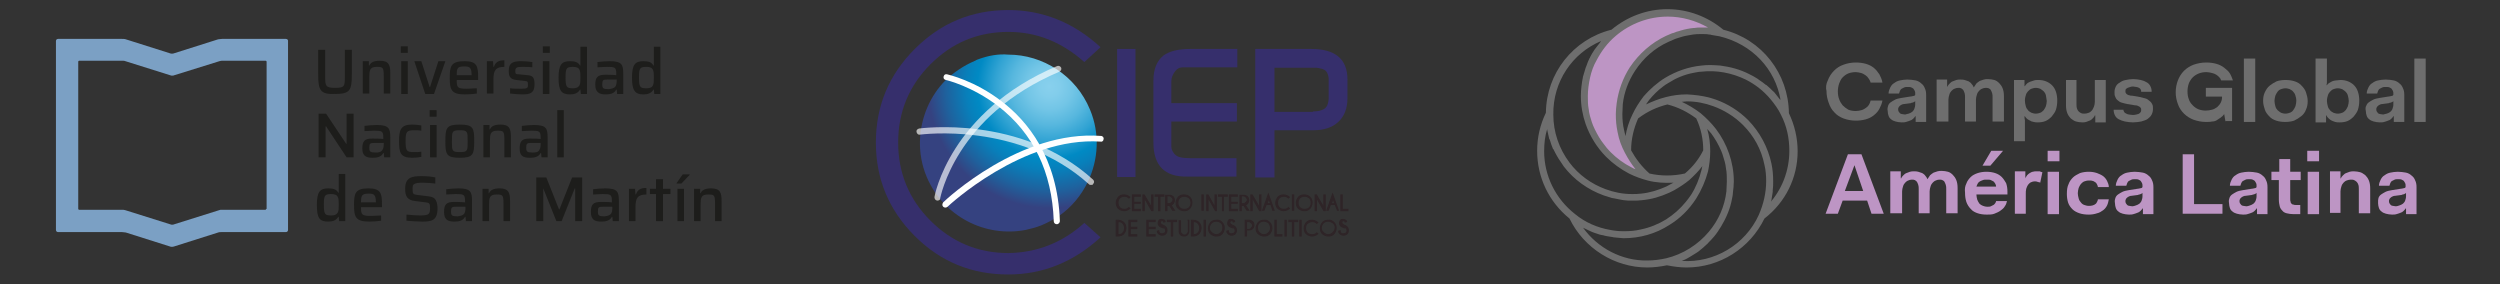 <?xml version="1.0" encoding="utf-8"?>
<!-- Generator: Adobe Illustrator 22.0.1, SVG Export Plug-In . SVG Version: 6.00 Build 0)  -->
<svg version="1.1" id="Capa_1" xmlns="http://www.w3.org/2000/svg" xmlns:xlink="http://www.w3.org/1999/xlink" x="0px" y="0px" width='572px' height='65px'
	 viewBox="0 0 572 65" style="enable-background:new 0 0 572 65;" xml:space="preserve">
<rect x="0" y="0" width="572" height="65" fill="#333333" stroke="none"/>
<style type="text/css">
	.st0{fill:#7BA0C4;}
	.st1{fill:#1D1D1B;}
	.st2{fill:#362F6C;}
	.st3{fill:#2E2427;}
	.st4{fill:none;stroke:#2E2427;stroke-width:0.252;}
	.st5{clip-path:url(#SVGID_2_);fill:url(#SVGID_3_);}
	.st6{fill:#FFFFFF;}
	.st7{opacity:0.65;}
	.st8{clip-path:url(#SVGID_5_);fill:#FFFFFF;}
	.st9{clip-path:url(#SVGID_7_);fill:#FFFFFF;}
	.st10{fill:#BD95C4;}
	.st11{fill:#6E6E6E;}
</style>
<g>
	<g>
		<g>
			<path class="st0" d="M60.9,47.8c0,0.1-0.1,0.2-0.2,0.2H50.6c-0.1,0-0.3,0-0.5,0.1l-10.5,3.3c-0.1,0-0.3,0-0.4,0l-10.5-3.3
				c-0.1,0-0.3-0.1-0.5-0.1H18.1c-0.1,0-0.2-0.1-0.2-0.2V14.1c0-0.1,0.1-0.2,0.2-0.2h10.1c0.1,0,0.3,0,0.5,0.1l10.5,3.3
				c0.1,0,0.3,0,0.4,0l10.6-3.3c0.1,0,0.3-0.1,0.5-0.1l10.1,0c0.1,0,0.2,0.1,0.2,0.2V47.8z M65.4,8.9H50.8c-0.3,0-0.7,0.1-0.9,0.1
				l-10.1,3.2c-0.2,0.1-0.7,0.1-0.9,0L28.8,9c-0.2-0.1-0.7-0.1-0.9-0.1H13.3c-0.3,0-0.5,0.2-0.5,0.5v43.2c0,0.3,0.2,0.5,0.5,0.5
				l14.6,0c0.3,0,0.7,0.1,0.9,0.1l10.1,3.2c0.2,0.1,0.6,0.1,0.9,0l10.1-3.2c0.2-0.1,0.7-0.1,0.9-0.1l14.6,0c0.3,0,0.5-0.2,0.5-0.5
				V9.3C65.9,9.1,65.7,8.9,65.4,8.9"/>
			<path class="st1" d="M72.8,17v-5.6h1.6v6.1c0,2.2,0.1,2.6,2.3,2.6c2.2,0,2.2-0.4,2.2-2.6v-6.1h1.6V17c0,3.7-0.4,4.5-3.9,4.5
				C73.3,21.6,72.8,20.7,72.8,17"/>
			<path class="st1" d="M84.4,14l0,1h0.1c0.3-0.7,1-1.1,2.4-1.1c2.1,0,2.4,1,2.4,2.9v4.6h-1.5v-4c0-2-0.2-2.1-1.6-2.1
				c-1.6,0-1.7,0.8-1.7,2.3v3.8H83V14H84.4z"/>
			<path class="st1" d="M93.3,12.1h-1.6v-1.5h1.6V12.1z M93.3,21.5h-1.5V14h1.5V21.5z"/>
			<polygon class="st1" points="96.4,14 98.3,19.9 98.4,19.9 100.3,14 101.9,14 99.3,21.5 97.3,21.5 94.8,14 			"/>
			<path class="st1" d="M104.5,18.3c0,1.7,0.1,2,2.3,2c0.7,0,1.6-0.1,2.3-0.1v1.2c-0.6,0.1-1.7,0.2-2.7,0.2c-3.1,0-3.5-1-3.5-3.8
				c0-2.7,0.3-3.8,3.4-3.8c2.9,0,3.1,1.2,3.1,3.8v0.5H104.5z M104.5,17.2h3.4v0c0-1.7-0.4-2-1.6-2C104.7,15.2,104.5,15.5,104.5,17.2
				"/>
			<path class="st1" d="M112.8,14l0.1,1.3h0.1c0.4-1.2,1.2-1.5,2.4-1.5v1.5c-2,0-2.5,0.8-2.5,2.9v3.2h-1.5V14H112.8z"/>
			<path class="st1" d="M116.7,21.4v-1.2c0.7,0.1,1.7,0.1,2.6,0.1c1.4,0,1.5-0.2,1.5-0.9c0-0.8-0.1-0.8-0.9-0.9l-1.8-0.2
				c-1.4-0.2-1.7-0.8-1.7-2.1c0-2,1.2-2.2,3-2.2c0.8,0,1.8,0.1,2.4,0.2v1.2c-0.7-0.1-1.6-0.1-2.3-0.1c-1.1,0-1.6,0.1-1.6,0.9
				c0,0.7,0.1,0.8,0.8,0.8l2,0.2c1.1,0.1,1.6,0.4,1.6,2.1c0,2-1,2.3-2.8,2.3C118.7,21.6,117.5,21.5,116.7,21.4"/>
			<path class="st1" d="M125.8,12.1h-1.6v-1.5h1.6V12.1z M125.7,21.5h-1.5V14h1.5V21.5z"/>
			<path class="st1" d="M127.8,17.8c0-3,0.7-3.8,2.6-3.8c1.1,0,1.9,0.2,2.3,1h0.1v-4.3h1.5v10.8h-1.4l-0.1-1h-0.1
				c-0.5,0.9-1.4,1.1-2.3,1.1C128.4,21.6,127.8,20.7,127.8,17.8 M132.6,19.5c0.2-0.4,0.2-1,0.2-1.8c0-0.7,0-1.3-0.2-1.7
				c-0.2-0.5-0.7-0.7-1.5-0.7c-1.5,0-1.7,0.3-1.7,2.4c0,2.2,0.2,2.5,1.7,2.5C131.9,20.2,132.3,20,132.6,19.5"/>
			<path class="st1" d="M136.2,19.4c0-1.7,0.5-2.3,2.3-2.3c0.4,0,1.7,0,2.5,0.1v-0.3c0-1.5-0.3-1.6-2.1-1.6c-0.6,0-1.8,0.1-2.2,0.1
				v-1.2c0.8-0.1,1.8-0.2,2.8-0.2c2.8,0,3.1,0.8,3.1,2.9v4.6h-1.4l-0.1-1H141c-0.5,1-1.6,1.1-2.5,1.1C137,21.6,136.2,21,136.2,19.4
				 M140.8,19.8c0.2-0.3,0.3-0.7,0.3-1.3v-0.3h-2.1c-1,0-1.2,0.1-1.2,1.1c0,0.9,0.2,1.1,1.5,1.1C139.9,20.3,140.5,20.2,140.8,19.8"
				/>
			<path class="st1" d="M144.6,17.8c0-3,0.7-3.8,2.6-3.8c1.1,0,1.9,0.2,2.3,1h0.1v-4.3h1.5v10.8h-1.4l-0.1-1h-0.1
				c-0.5,0.9-1.4,1.1-2.3,1.1C145.3,21.6,144.6,20.7,144.6,17.8 M149.4,19.5c0.2-0.4,0.2-1,0.2-1.8c0-0.7,0-1.3-0.2-1.7
				c-0.2-0.5-0.7-0.7-1.5-0.7c-1.5,0-1.7,0.3-1.7,2.4c0,2.2,0.2,2.5,1.7,2.5C148.7,20.2,149.2,20,149.4,19.5"/>
			<polygon class="st1" points="74.6,26 79.2,32.9 79.3,32.9 79.3,26 80.9,26 80.9,36 79.3,36 74.6,28.9 74.5,28.9 74.5,36 72.9,36 
				72.9,26 			"/>
			<path class="st1" d="M82.9,34c0-1.7,0.5-2.3,2.3-2.3c0.4,0,1.7,0,2.5,0.1v-0.3c0-1.5-0.3-1.6-2.1-1.6c-0.6,0-1.8,0.1-2.2,0.1
				v-1.2c0.8-0.1,1.8-0.2,2.8-0.2c2.8,0,3.1,0.8,3.1,2.9V36h-1.4l-0.1-1h-0.1c-0.5,1-1.6,1.1-2.5,1.1C83.7,36.1,82.9,35.6,82.9,34
				 M87.5,34.3c0.2-0.3,0.3-0.7,0.3-1.3v-0.3h-2.1c-1,0-1.2,0.1-1.2,1.1c0,0.9,0.2,1.1,1.5,1.1C86.7,34.9,87.2,34.8,87.5,34.3"/>
			<path class="st1" d="M91.3,32.3c0-2.6,0.4-3.8,3-3.8c0.7,0,1.6,0.1,2.1,0.2v1.2c-0.5-0.1-1.2-0.1-1.7-0.1c-1.7,0-1.9,0.4-1.9,2.5
				c0,2.2,0.2,2.5,1.9,2.5c0.5,0,1.2,0,1.7-0.1v1.2c-0.5,0.1-1.4,0.2-2.1,0.2C91.6,36.1,91.3,34.9,91.3,32.3"/>
			<path class="st1" d="M99.9,26.7h-1.6v-1.5h1.6V26.7z M99.9,36h-1.5v-7.4h1.5V36z"/>
			<path class="st1" d="M101.9,32.3c0-3,0.2-3.8,3.3-3.8c3.1,0,3.3,0.8,3.3,3.8c0,3-0.2,3.8-3.3,3.8
				C102.1,36.1,101.9,35.3,101.9,32.3 M107,32.3c0-2.2,0-2.5-1.8-2.5c-1.8,0-1.8,0.3-1.8,2.5c0,2.2,0,2.5,1.8,2.5
				C107,34.8,107,34.5,107,32.3"/>
			<path class="st1" d="M112,28.6l0,1h0.1c0.3-0.7,1-1.1,2.4-1.1c2.1,0,2.4,1,2.4,2.9V36h-1.5v-4c0-2-0.2-2.1-1.6-2.1
				c-1.6,0-1.7,0.8-1.7,2.3V36h-1.5v-7.4H112z"/>
			<path class="st1" d="M118.9,34c0-1.7,0.5-2.3,2.3-2.3c0.4,0,1.7,0,2.5,0.1v-0.3c0-1.5-0.3-1.6-2.1-1.6c-0.6,0-1.8,0.1-2.2,0.1
				v-1.2c0.8-0.1,1.8-0.2,2.8-0.2c2.8,0,3.1,0.8,3.1,2.9V36h-1.4l-0.1-1h-0.1c-0.5,1-1.6,1.1-2.5,1.1
				C119.6,36.1,118.9,35.6,118.9,34 M123.4,34.3c0.2-0.3,0.3-0.7,0.3-1.3v-0.3h-2.1c-1,0-1.2,0.1-1.2,1.1c0,0.9,0.2,1.1,1.5,1.1
				C122.6,34.9,123.2,34.8,123.4,34.3"/>
			<rect x="127.5" y="25.2" class="st1" width="1.5" height="10.8"/>
			<path class="st1" d="M72.5,46.9c0-3,0.7-3.8,2.6-3.8c1.1,0,1.9,0.2,2.3,1h0.1v-4.3H79v10.8h-1.4l-0.1-1h-0.1
				c-0.5,0.9-1.4,1.1-2.3,1.1C73.1,50.7,72.5,49.9,72.5,46.9 M77.3,48.6c0.2-0.4,0.2-1,0.2-1.8c0-0.7,0-1.3-0.2-1.7
				c-0.2-0.5-0.7-0.7-1.5-0.7c-1.5,0-1.7,0.3-1.7,2.4c0,2.2,0.2,2.5,1.7,2.5C76.6,49.3,77,49.1,77.3,48.6"/>
			<path class="st1" d="M82.6,47.4c0,1.7,0.1,2,2.3,2c0.7,0,1.6-0.1,2.3-0.1v1.2c-0.6,0.1-1.7,0.2-2.7,0.2c-3.1,0-3.5-1-3.5-3.8
				c0-2.7,0.3-3.8,3.3-3.8c2.9,0,3.1,1.2,3.1,3.8v0.5H82.6z M82.6,46.3H86v0c0-1.7-0.4-2-1.6-2C82.8,44.3,82.6,44.7,82.6,46.3"/>
			<path class="st1" d="M93,50.5v-1.4c1,0.1,2.4,0.2,3.1,0.2c1,0,1.6-0.1,1.9-0.3c0.3-0.2,0.4-0.7,0.4-1.3c0-1.1-0.1-1.3-1-1.4
				l-2.4-0.3c-1.9-0.2-2.3-1.2-2.3-2.8c0-2.6,1.5-2.9,3.7-2.9c1.1,0,2.5,0.1,3.2,0.3V42c-0.7-0.1-1.9-0.2-2.9-0.2
				c-1,0-1.6,0.1-1.9,0.3c-0.4,0.2-0.4,0.6-0.4,1.2c0,1,0.1,1.2,1.1,1.3l2.4,0.3c0.9,0.1,1.6,0.3,1.9,1.1c0.2,0.4,0.3,1,0.3,1.7
				c0,2.8-1.4,3-3.5,3C95.5,50.7,94,50.6,93,50.5"/>
			<path class="st1" d="M101.6,48.5c0-1.7,0.5-2.3,2.3-2.3c0.4,0,1.7,0,2.5,0.1v-0.3c0-1.5-0.3-1.6-2.1-1.6c-0.6,0-1.8,0.1-2.2,0.1
				v-1.2c0.8-0.1,1.8-0.2,2.8-0.2c2.8,0,3.1,0.8,3.1,2.9v4.6h-1.4l-0.1-1h-0.1c-0.5,1-1.6,1.1-2.5,1.1
				C102.4,50.7,101.6,50.2,101.6,48.5 M106.2,48.9c0.2-0.3,0.3-0.7,0.3-1.3v-0.3h-2.1c-1,0-1.2,0.1-1.2,1.1c0,0.9,0.2,1.1,1.5,1.1
				C105.4,49.4,105.9,49.3,106.2,48.9"/>
			<path class="st1" d="M111.8,43.2l0,1h0.1c0.3-0.7,1-1.1,2.4-1.1c2.1,0,2.4,1,2.4,2.9v4.6h-1.5v-4c0-2-0.2-2.1-1.6-2.1
				c-1.6,0-1.7,0.8-1.7,2.3v3.8h-1.5v-7.4H111.8z"/>
			<polygon class="st1" points="125,40.6 127.9,47.9 128,47.9 130.9,40.6 133.2,40.6 133.2,50.6 131.6,50.6 131.6,43.1 131.5,43.1 
				128.5,50.6 127.3,50.6 124.3,43.1 124.3,43.1 124.3,50.6 122.7,50.6 122.7,40.6 			"/>
			<path class="st1" d="M135.2,48.5c0-1.7,0.5-2.3,2.3-2.3c0.4,0,1.7,0,2.5,0.1v-0.3c0-1.5-0.3-1.6-2.1-1.6c-0.6,0-1.8,0.1-2.2,0.1
				v-1.2c0.8-0.1,1.8-0.2,2.8-0.2c2.8,0,3.1,0.8,3.1,2.9v4.6h-1.4l-0.1-1h-0.1c-0.5,1-1.6,1.1-2.5,1.1
				C136,50.7,135.2,50.2,135.2,48.5 M139.8,48.9c0.2-0.3,0.3-0.7,0.3-1.3v-0.3h-2.1c-1,0-1.2,0.1-1.2,1.1c0,0.9,0.2,1.1,1.5,1.1
				C139,49.4,139.5,49.3,139.8,48.9"/>
			<path class="st1" d="M145.3,43.2l0.1,1.3h0.1c0.4-1.2,1.2-1.5,2.4-1.5v1.5c-2,0-2.5,0.8-2.5,2.9v3.2h-1.5v-7.4H145.3z"/>
			<polygon class="st1" points="148.7,44.4 148.7,43.2 150.1,43.2 150.1,41 151.7,41 151.7,43.2 153.4,43.2 153.4,44.4 151.7,44.4 
				151.7,50.6 150.1,50.6 150.1,44.4 			"/>
			<path class="st1" d="M156.2,39.9h1.6V40l-1.9,2h-1.1v-0.1L156.2,39.9z M156.5,50.6h-1.5v-7.4h1.5V50.6z"/>
			<path class="st1" d="M160.2,43.2l0,1h0.1c0.3-0.7,1-1.1,2.4-1.1c2.1,0,2.4,1,2.4,2.9v4.6h-1.5v-4c0-2-0.2-2.1-1.6-2.1
				c-1.6,0-1.7,0.8-1.7,2.3v3.8h-1.5v-7.4H160.2z"/>
			<rect x="255.6" y="11.2" class="st2" width="4.2" height="29.3"/>
			<path class="st2" d="M263.9,32.6V18.5c0-2.7,0.8-4.6,2.3-5.8c1.4-1,3.4-1.5,6.2-1.5h10.7v4.2h-12.4c-0.8,0-1.4,0.3-1.9,1
				c-0.5,0.7-0.8,1.4-0.8,2.2v5h15v4.2h-15v5.8c0,0.3,0.1,0.6,0.2,0.8c0.4,0.9,1,1.4,1.9,1.6c0.4,0.1,1.3,0.2,2.6,0.2h10.2v4.2
				h-11.3C266.5,40.5,263.9,37.9,263.9,32.6"/>
			<path class="st2" d="M287.2,40.5V11.2H300c5.5,0,8.3,2.3,8.3,7v4.2c0,2.4-0.7,4.2-2.1,5.5c-1.4,1.3-3.3,1.9-5.7,1.9h-8.9v10.8
				H287.2z M300.4,25.5c1.1,0,2-0.2,2.6-0.6c0.6-0.4,0.9-1.1,1-2.2v-4.3c0-0.3,0-0.4,0-0.5c-0.1-0.9-0.4-1.5-0.8-1.8
				c-0.4-0.3-1.1-0.5-2-0.6c-0.1,0-0.2,0-0.3,0h-9.3v10.1H300.4z"/>
			<path class="st3" d="M258.3,47.5l0.2,0.2c-0.4,0.3-0.8,0.5-1.3,0.5c-0.5,0-0.9-0.2-1.3-0.5c-0.4-0.4-0.5-0.8-0.5-1.3
				c0-0.5,0.2-0.9,0.5-1.3c0.4-0.4,0.8-0.5,1.3-0.5c0.5,0,0.9,0.2,1.3,0.5l-0.2,0.2c-0.3-0.3-0.7-0.4-1-0.4c-0.4,0-0.8,0.1-1.1,0.4
				c-0.3,0.3-0.4,0.6-0.4,1.1c0,0.4,0.1,0.8,0.4,1.1c0.3,0.3,0.6,0.4,1.1,0.4C257.6,47.9,258,47.8,258.3,47.5"/>
			<path class="st4" d="M258.3,47.5l0.2,0.2c-0.4,0.3-0.8,0.5-1.3,0.5c-0.5,0-0.9-0.2-1.3-0.5c-0.4-0.4-0.5-0.8-0.5-1.3
				c0-0.5,0.2-0.9,0.5-1.3c0.4-0.4,0.8-0.5,1.3-0.5c0.5,0,0.9,0.2,1.3,0.5l-0.2,0.2c-0.3-0.3-0.7-0.4-1-0.4c-0.4,0-0.8,0.1-1.1,0.4
				c-0.3,0.3-0.4,0.6-0.4,1.1c0,0.4,0.1,0.8,0.4,1.1c0.3,0.3,0.6,0.4,1.1,0.4C257.6,47.9,258,47.8,258.3,47.5z"/>
			<polygon class="st3" points="260.9,44.6 260.9,44.9 259.4,44.9 259.4,46.3 260.9,46.3 260.9,46.5 259.4,46.5 259.4,47.9 
				260.9,47.9 260.9,48.2 259.1,48.2 259.1,44.6 			"/>
			<polygon class="st4" points="260.9,44.6 260.9,44.9 259.4,44.9 259.4,46.3 260.9,46.3 260.9,46.5 259.4,46.5 259.4,47.9 
				260.9,47.9 260.9,48.2 259.1,48.2 259.1,44.6 			"/>
			<polygon class="st3" points="261.5,44.6 261.8,44.6 263.5,47.5 263.5,44.6 263.8,44.6 263.8,48.2 263.5,48.2 261.8,45.2 
				261.8,48.2 261.5,48.2 			"/>
			<polygon class="st4" points="261.5,44.6 261.8,44.6 263.5,47.5 263.5,44.6 263.8,44.6 263.8,48.2 263.5,48.2 261.8,45.2 
				261.8,48.2 261.5,48.2 			"/>
			<polygon class="st3" points="265.4,44.9 265.4,48.2 265.1,48.2 265.1,44.9 264.3,44.9 264.3,44.6 266.3,44.6 266.3,44.9 			"/>
			<polygon class="st4" points="265.4,44.9 265.4,48.2 265.1,48.2 265.1,44.9 264.3,44.9 264.3,44.6 266.3,44.6 266.3,44.9 			"/>
			<path class="st3" d="M267.6,47H267v1.2h-0.3v-3.5h1c0.3,0,0.5,0.2,0.7,0.3c0.2,0.2,0.3,0.5,0.3,0.8c0,0.3-0.1,0.6-0.3,0.8
				c-0.2,0.2-0.3,0.3-0.5,0.3l0.8,1.2h-0.4L267.6,47z M267,44.9v1.7h0.5c0.2,0,0.4-0.1,0.6-0.3c0.2-0.2,0.3-0.4,0.3-0.6
				c0-0.2-0.1-0.4-0.3-0.6c-0.2-0.2-0.4-0.3-0.6-0.3H267z"/>
			<path class="st4" d="M267.6,47H267v1.2h-0.3v-3.5h1c0.3,0,0.5,0.2,0.7,0.3c0.2,0.2,0.3,0.5,0.3,0.8c0,0.3-0.1,0.6-0.3,0.8
				c-0.2,0.2-0.3,0.3-0.5,0.3l0.8,1.2h-0.4L267.6,47z M267,44.9v1.7h0.5c0.2,0,0.4-0.1,0.6-0.3c0.2-0.2,0.3-0.4,0.3-0.6
				c0-0.2-0.1-0.4-0.3-0.6c-0.2-0.2-0.4-0.3-0.6-0.3H267z"/>
			<path class="st3" d="M272.2,45.1c0.4,0.4,0.5,0.8,0.5,1.3c0,0.5-0.2,0.9-0.5,1.3c-0.4,0.4-0.8,0.5-1.3,0.5
				c-0.5,0-0.9-0.2-1.3-0.5c-0.4-0.4-0.5-0.8-0.5-1.3c0-0.5,0.2-0.9,0.5-1.3c0.4-0.4,0.8-0.5,1.3-0.5
				C271.5,44.6,271.9,44.8,272.2,45.1 M271,44.9c-0.4,0-0.8,0.1-1.1,0.4c-0.3,0.3-0.4,0.6-0.4,1.1s0.1,0.8,0.4,1.1
				c0.3,0.3,0.6,0.4,1.1,0.4c0.4,0,0.8-0.1,1.1-0.4c0.3-0.3,0.4-0.7,0.4-1.1s-0.1-0.8-0.4-1.1C271.7,45,271.4,44.9,271,44.9"/>
			<path class="st4" d="M272.2,45.1c0.4,0.4,0.5,0.8,0.5,1.3c0,0.5-0.2,0.9-0.5,1.3c-0.4,0.4-0.8,0.5-1.3,0.5
				c-0.5,0-0.9-0.2-1.3-0.5c-0.4-0.4-0.5-0.8-0.5-1.3c0-0.5,0.2-0.9,0.5-1.3c0.4-0.4,0.8-0.5,1.3-0.5
				C271.5,44.6,271.9,44.8,272.2,45.1z M271,44.9c-0.4,0-0.8,0.1-1.1,0.4c-0.3,0.3-0.4,0.6-0.4,1.1s0.1,0.8,0.4,1.1
				c0.3,0.3,0.6,0.4,1.1,0.4c0.4,0,0.8-0.1,1.1-0.4c0.3-0.3,0.4-0.7,0.4-1.1s-0.1-0.8-0.4-1.1C271.7,45,271.4,44.9,271,44.9z"/>
			<rect x="275" y="44.6" class="st3" width="0.3" height="3.5"/>
			<rect x="275" y="44.6" class="st4" width="0.3" height="3.5"/>
			<polygon class="st3" points="276.1,44.6 276.4,44.6 278,47.5 278,44.6 278.3,44.6 278.3,48.2 278.1,48.2 276.4,45.2 276.4,48.2 
				276.1,48.2 			"/>
			<polygon class="st4" points="276.1,44.6 276.4,44.6 278,47.5 278,44.6 278.3,44.6 278.3,48.2 278.1,48.2 276.4,45.2 276.4,48.2 
				276.1,48.2 			"/>
			<polygon class="st3" points="279.9,44.9 279.9,48.2 279.7,48.2 279.7,44.9 278.8,44.9 278.8,44.6 280.8,44.6 280.8,44.9 			"/>
			<polygon class="st4" points="279.9,44.9 279.9,48.2 279.7,48.2 279.7,44.9 278.8,44.9 278.8,44.6 280.8,44.6 280.8,44.9 			"/>
			<polygon class="st3" points="283.1,44.6 283.1,44.9 281.6,44.9 281.6,46.3 283.1,46.3 283.1,46.5 281.6,46.5 281.6,47.9 
				283.1,47.9 283.1,48.2 281.3,48.2 281.3,44.6 			"/>
			<polygon class="st4" points="283.1,44.6 283.1,44.9 281.6,44.9 281.6,46.3 283.1,46.3 283.1,46.5 281.6,46.5 281.6,47.9 
				283.1,47.9 283.1,48.2 281.3,48.2 281.3,44.6 			"/>
			<path class="st3" d="M284.6,47H284v1.2h-0.3v-3.5h1c0.3,0,0.5,0.2,0.7,0.3c0.2,0.2,0.3,0.5,0.3,0.8c0,0.3-0.1,0.6-0.3,0.8
				c-0.2,0.2-0.3,0.3-0.5,0.3l0.8,1.2h-0.4L284.6,47z M284,44.9v1.7h0.5c0.2,0,0.4-0.1,0.6-0.3c0.2-0.2,0.3-0.4,0.3-0.6
				c0-0.2-0.1-0.4-0.3-0.6c-0.2-0.2-0.4-0.3-0.6-0.3H284z"/>
			<path class="st4" d="M284.6,47H284v1.2h-0.3v-3.5h1c0.3,0,0.5,0.2,0.7,0.3c0.2,0.2,0.3,0.5,0.3,0.8c0,0.3-0.1,0.6-0.3,0.8
				c-0.2,0.2-0.3,0.3-0.5,0.3l0.8,1.2h-0.4L284.6,47z M284,44.9v1.7h0.5c0.2,0,0.4-0.1,0.6-0.3c0.2-0.2,0.3-0.4,0.3-0.6
				c0-0.2-0.1-0.4-0.3-0.6c-0.2-0.2-0.4-0.3-0.6-0.3H284z"/>
			<polygon class="st3" points="286.2,44.6 286.5,44.6 288.2,47.5 288.2,44.6 288.5,44.6 288.5,48.2 288.2,48.2 286.5,45.2 
				286.5,48.2 286.2,48.2 			"/>
			<polygon class="st4" points="286.2,44.6 286.5,44.6 288.2,47.5 288.2,44.6 288.5,44.6 288.5,48.2 288.2,48.2 286.5,45.2 
				286.5,48.2 286.2,48.2 			"/>
			<path class="st3" d="M290.8,46.8h-1.1l-0.5,1.3h-0.3l1.3-3.7l1.3,3.7h-0.3L290.8,46.8z M290.7,46.6l-0.4-1.2l-0.4,1.2H290.7z"/>
			<path class="st4" d="M290.8,46.8h-1.1l-0.5,1.3h-0.3l1.3-3.7l1.3,3.7h-0.3L290.8,46.8z M290.7,46.6l-0.4-1.2l-0.4,1.2H290.7z"/>
			<path class="st3" d="M294.8,47.5l0.2,0.2c-0.4,0.3-0.8,0.5-1.3,0.5c-0.5,0-0.9-0.2-1.3-0.5c-0.4-0.4-0.5-0.8-0.5-1.3
				c0-0.5,0.2-0.9,0.5-1.3c0.4-0.4,0.8-0.5,1.3-0.5c0.5,0,0.9,0.2,1.3,0.5l-0.2,0.2c-0.3-0.3-0.7-0.4-1-0.4c-0.4,0-0.8,0.1-1.1,0.4
				c-0.3,0.3-0.4,0.6-0.4,1.1c0,0.4,0.1,0.8,0.4,1.1c0.3,0.3,0.6,0.4,1.1,0.4C294.2,47.9,294.5,47.8,294.8,47.5"/>
			<path class="st4" d="M294.8,47.5l0.2,0.2c-0.4,0.3-0.8,0.5-1.3,0.5c-0.5,0-0.9-0.2-1.3-0.5c-0.4-0.4-0.5-0.8-0.5-1.3
				c0-0.5,0.2-0.9,0.5-1.3c0.4-0.4,0.8-0.5,1.3-0.5c0.5,0,0.9,0.2,1.3,0.5l-0.2,0.2c-0.3-0.3-0.7-0.4-1-0.4c-0.4,0-0.8,0.1-1.1,0.4
				c-0.3,0.3-0.4,0.6-0.4,1.1c0,0.4,0.1,0.8,0.4,1.1c0.3,0.3,0.6,0.4,1.1,0.4C294.2,47.9,294.5,47.8,294.8,47.5z"/>
			<rect x="295.7" y="44.6" class="st3" width="0.3" height="3.5"/>
			<rect x="295.7" y="44.6" class="st4" width="0.3" height="3.5"/>
			<path class="st3" d="M299.7,45.1c0.4,0.4,0.5,0.8,0.5,1.3c0,0.5-0.2,0.9-0.5,1.3c-0.4,0.4-0.8,0.5-1.3,0.5
				c-0.5,0-0.9-0.2-1.3-0.5c-0.4-0.4-0.5-0.8-0.5-1.3c0-0.5,0.2-0.9,0.5-1.3c0.4-0.4,0.8-0.5,1.3-0.5
				C299,44.6,299.4,44.8,299.7,45.1 M298.5,44.9c-0.4,0-0.8,0.1-1.1,0.4c-0.3,0.3-0.4,0.6-0.4,1.1s0.1,0.8,0.4,1.1
				c0.3,0.3,0.6,0.4,1.1,0.4c0.4,0,0.8-0.1,1.1-0.4c0.3-0.3,0.4-0.7,0.4-1.1s-0.1-0.8-0.4-1.1C299.2,45,298.9,44.9,298.5,44.9"/>
			<path class="st4" d="M299.7,45.1c0.4,0.4,0.5,0.8,0.5,1.3c0,0.5-0.2,0.9-0.5,1.3c-0.4,0.4-0.8,0.5-1.3,0.5
				c-0.5,0-0.9-0.2-1.3-0.5c-0.4-0.4-0.5-0.8-0.5-1.3c0-0.5,0.2-0.9,0.5-1.3c0.4-0.4,0.8-0.5,1.3-0.5
				C299,44.6,299.4,44.8,299.7,45.1z M298.5,44.9c-0.4,0-0.8,0.1-1.1,0.4c-0.3,0.3-0.4,0.6-0.4,1.1s0.1,0.8,0.4,1.1
				c0.3,0.3,0.6,0.4,1.1,0.4c0.4,0,0.8-0.1,1.1-0.4c0.3-0.3,0.4-0.7,0.4-1.1s-0.1-0.8-0.4-1.1C299.2,45,298.9,44.9,298.5,44.9z"/>
			<polygon class="st3" points="300.9,44.6 301.2,44.6 302.9,47.5 302.9,44.6 303.2,44.6 303.2,48.2 302.9,48.2 301.2,45.2 
				301.2,48.2 300.9,48.2 			"/>
			<polygon class="st4" points="300.9,44.6 301.2,44.6 302.9,47.5 302.9,44.6 303.2,44.6 303.2,48.2 302.9,48.2 301.2,45.2 
				301.2,48.2 300.9,48.2 			"/>
			<path class="st3" d="M305.5,46.8h-1.1l-0.5,1.3h-0.3l1.3-3.7l1.3,3.7H306L305.5,46.8z M305.4,46.6l-0.4-1.2l-0.4,1.2H305.4z"/>
			<path class="st4" d="M305.5,46.8h-1.1l-0.5,1.3h-0.3l1.3-3.7l1.3,3.7H306L305.5,46.8z M305.4,46.6l-0.4-1.2l-0.4,1.2H305.4z"/>
			<polygon class="st3" points="306.8,48.2 306.8,44.6 307.1,44.6 307.1,47.9 308.4,47.9 308.4,48.2 			"/>
			<polygon class="st4" points="306.8,48.2 306.8,44.6 307.1,44.6 307.1,47.9 308.4,47.9 308.4,48.2 			"/>
			<path class="st3" d="M255.8,50.4L255.8,50.4c0.5,0,1,0.2,1.3,0.5c0.4,0.4,0.5,0.8,0.5,1.3c0,0.5-0.2,0.9-0.5,1.3
				c-0.3,0.3-0.8,0.5-1.4,0.5h0v0h-0.3v-3.6L255.8,50.4L255.8,50.4z M255.8,50.7v3c0.5,0,0.8-0.1,1.1-0.4c0.3-0.3,0.4-0.7,0.4-1.1
				c0-0.4-0.1-0.8-0.4-1.1C256.7,50.8,256.3,50.7,255.8,50.7"/>
			<path class="st4" d="M255.8,50.4L255.8,50.4c0.5,0,1,0.2,1.3,0.5c0.4,0.4,0.5,0.8,0.5,1.3c0,0.5-0.2,0.9-0.5,1.3
				c-0.3,0.3-0.8,0.5-1.4,0.5h0v0h-0.3v-3.6L255.8,50.4L255.8,50.4z M255.8,50.7v3c0.5,0,0.8-0.1,1.1-0.4c0.3-0.3,0.4-0.7,0.4-1.1
				c0-0.4-0.1-0.8-0.4-1.1C256.7,50.8,256.3,50.7,255.8,50.7z"/>
			<polygon class="st3" points="260.1,50.4 260.1,50.7 258.6,50.7 258.6,52 260.1,52 260.1,52.3 258.6,52.3 258.6,53.7 260.1,53.7 
				260.1,54 258.3,54 258.3,50.4 			"/>
			<polygon class="st4" points="260.1,50.4 260.1,50.7 258.6,50.7 258.6,52 260.1,52 260.1,52.3 258.6,52.3 258.6,53.7 260.1,53.7 
				260.1,54 258.3,54 258.3,50.4 			"/>
			<polygon class="st3" points="264.3,50.4 264.3,50.7 262.7,50.7 262.7,52 264.3,52 264.3,52.3 262.7,52.3 262.7,53.7 264.3,53.7 
				264.3,54 262.4,54 262.4,50.4 			"/>
			<polygon class="st4" points="264.3,50.4 264.3,50.7 262.7,50.7 262.7,52 264.3,52 264.3,52.3 262.7,52.3 262.7,53.7 264.3,53.7 
				264.3,54 262.4,54 262.4,50.4 			"/>
			<path class="st3" d="M265.8,52c-0.3-0.1-0.5-0.2-0.6-0.4c-0.2-0.2-0.2-0.3-0.2-0.6c0-0.2,0.1-0.4,0.2-0.6
				c0.2-0.2,0.3-0.2,0.6-0.2c0.2,0,0.4,0.1,0.6,0.2c0.1,0.1,0.2,0.2,0.2,0.3l-0.3,0.1c0-0.1-0.1-0.2-0.1-0.2
				c-0.1-0.1-0.2-0.1-0.3-0.1c-0.1,0-0.3,0-0.3,0.1c-0.1,0.1-0.1,0.2-0.1,0.3c0,0.1,0,0.2,0.1,0.3c0.1,0.1,0.2,0.2,0.4,0.3
				c0.3,0.1,0.5,0.2,0.7,0.4c0.2,0.2,0.3,0.5,0.3,0.8c0,0.3-0.1,0.6-0.3,0.8c-0.2,0.2-0.5,0.3-0.8,0.3c-0.3,0-0.6-0.1-0.8-0.3
				c-0.2-0.2-0.3-0.4-0.3-0.6l0.3-0.1c0,0.2,0.1,0.4,0.2,0.5c0.2,0.2,0.3,0.2,0.6,0.2c0.2,0,0.4-0.1,0.6-0.2
				c0.2-0.2,0.2-0.3,0.2-0.6c0-0.2-0.1-0.4-0.2-0.6C266.2,52.2,266,52.1,265.8,52"/>
			<path class="st4" d="M265.8,52c-0.3-0.1-0.5-0.2-0.6-0.4c-0.2-0.2-0.2-0.3-0.2-0.6c0-0.2,0.1-0.4,0.2-0.6
				c0.2-0.2,0.3-0.2,0.6-0.2c0.2,0,0.4,0.1,0.6,0.2c0.1,0.1,0.2,0.2,0.2,0.3l-0.3,0.1c0-0.1-0.1-0.2-0.1-0.2
				c-0.1-0.1-0.2-0.1-0.3-0.1c-0.1,0-0.3,0-0.3,0.1c-0.1,0.1-0.1,0.2-0.1,0.3c0,0.1,0,0.2,0.1,0.3c0.1,0.1,0.2,0.2,0.4,0.3
				c0.3,0.1,0.5,0.2,0.7,0.4c0.2,0.2,0.3,0.5,0.3,0.8c0,0.3-0.1,0.6-0.3,0.8c-0.2,0.2-0.5,0.3-0.8,0.3c-0.3,0-0.6-0.1-0.8-0.3
				c-0.2-0.2-0.3-0.4-0.3-0.6l0.3-0.1c0,0.2,0.1,0.4,0.2,0.5c0.2,0.2,0.3,0.2,0.6,0.2c0.2,0,0.4-0.1,0.6-0.2
				c0.2-0.2,0.2-0.3,0.2-0.6c0-0.2-0.1-0.4-0.2-0.6C266.2,52.2,266,52.1,265.8,52z"/>
			<polygon class="st3" points="268.3,50.7 268.3,54 268,54 268,50.7 267.1,50.7 267.1,50.4 269.2,50.4 269.2,50.7 			"/>
			<polygon class="st4" points="268.3,50.7 268.3,54 268,54 268,50.7 267.1,50.7 267.1,50.4 269.2,50.4 269.2,50.7 			"/>
			<path class="st3" d="M271.7,50.4h0.3v2.6c0,0.3-0.2,0.5-0.3,0.7c-0.2,0.2-0.5,0.3-0.8,0.3c-0.3,0-0.6-0.1-0.8-0.3
				c-0.2-0.2-0.3-0.5-0.3-0.8v-2.4h0.3v2.4c0,0.2,0.1,0.5,0.3,0.6c0.2,0.2,0.4,0.3,0.6,0.3c0.2,0,0.5-0.1,0.6-0.3
				c0.2-0.2,0.3-0.4,0.3-0.6V50.4z"/>
			<path class="st4" d="M271.7,50.4h0.3v2.6c0,0.3-0.2,0.5-0.3,0.7c-0.2,0.2-0.5,0.3-0.8,0.3c-0.3,0-0.6-0.1-0.8-0.3
				c-0.2-0.2-0.3-0.5-0.3-0.8v-2.4h0.3v2.4c0,0.2,0.1,0.5,0.3,0.6c0.2,0.2,0.4,0.3,0.6,0.3c0.2,0,0.5-0.1,0.6-0.3
				c0.2-0.2,0.3-0.4,0.3-0.6V50.4z"/>
			<path class="st3" d="M273,50.4L273,50.4c0.5,0,1,0.2,1.3,0.5c0.4,0.4,0.5,0.8,0.5,1.3c0,0.5-0.2,0.9-0.5,1.3
				c-0.3,0.3-0.8,0.5-1.4,0.5h0v0h-0.3v-3.6L273,50.4L273,50.4z M273,50.7v3c0.5,0,0.8-0.1,1.1-0.4c0.3-0.3,0.4-0.7,0.4-1.1
				c0-0.4-0.1-0.8-0.4-1.1C273.9,50.8,273.5,50.7,273,50.7"/>
			<path class="st4" d="M273,50.4L273,50.4c0.5,0,1,0.2,1.3,0.5c0.4,0.4,0.5,0.8,0.5,1.3c0,0.5-0.2,0.9-0.5,1.3
				c-0.3,0.3-0.8,0.5-1.4,0.5h0v0h-0.3v-3.6L273,50.4L273,50.4z M273,50.7v3c0.5,0,0.8-0.1,1.1-0.4c0.3-0.3,0.4-0.7,0.4-1.1
				c0-0.4-0.1-0.8-0.4-1.1C273.9,50.8,273.5,50.7,273,50.7z"/>
			<rect x="275.5" y="50.4" class="st3" width="0.3" height="3.6"/>
			<rect x="275.5" y="50.4" class="st4" width="0.3" height="3.6"/>
			<path class="st3" d="M279.6,50.9c0.4,0.4,0.5,0.8,0.5,1.3c0,0.5-0.2,0.9-0.5,1.3c-0.4,0.4-0.8,0.5-1.3,0.5
				c-0.5,0-0.9-0.2-1.3-0.5c-0.4-0.4-0.5-0.8-0.5-1.3c0-0.5,0.2-0.9,0.5-1.3c0.4-0.4,0.8-0.5,1.3-0.5
				C278.8,50.3,279.3,50.5,279.6,50.9 M278.3,50.6c-0.4,0-0.8,0.1-1.1,0.4c-0.3,0.3-0.5,0.7-0.5,1.1c0,0.4,0.1,0.8,0.5,1.1
				c0.3,0.3,0.7,0.5,1.1,0.5c0.4,0,0.8-0.2,1.1-0.5c0.3-0.3,0.4-0.7,0.4-1.1c0-0.4-0.1-0.8-0.4-1.1
				C279.1,50.8,278.8,50.6,278.3,50.6"/>
			<path class="st4" d="M279.6,50.9c0.4,0.4,0.5,0.8,0.5,1.3c0,0.5-0.2,0.9-0.5,1.3c-0.4,0.4-0.8,0.5-1.3,0.5
				c-0.5,0-0.9-0.2-1.3-0.5c-0.4-0.4-0.5-0.8-0.5-1.3c0-0.5,0.2-0.9,0.5-1.3c0.4-0.4,0.8-0.5,1.3-0.5
				C278.8,50.3,279.3,50.5,279.6,50.9z M278.3,50.6c-0.4,0-0.8,0.1-1.1,0.4c-0.3,0.3-0.5,0.7-0.5,1.1c0,0.4,0.1,0.8,0.5,1.1
				c0.3,0.3,0.7,0.5,1.1,0.5c0.4,0,0.8-0.2,1.1-0.5c0.3-0.3,0.4-0.7,0.4-1.1c0-0.4-0.1-0.8-0.4-1.1
				C279.1,50.8,278.8,50.6,278.3,50.6z"/>
			<path class="st3" d="M281.7,52c-0.3-0.1-0.5-0.2-0.6-0.4c-0.2-0.2-0.2-0.3-0.2-0.6c0-0.2,0.1-0.4,0.2-0.6
				c0.2-0.2,0.3-0.2,0.6-0.2c0.2,0,0.4,0.1,0.6,0.2c0.1,0.1,0.2,0.2,0.2,0.3l-0.3,0.1c0-0.1-0.1-0.2-0.1-0.2
				c-0.1-0.1-0.2-0.1-0.3-0.1c-0.1,0-0.3,0-0.3,0.1c-0.1,0.1-0.1,0.2-0.1,0.3c0,0.1,0,0.2,0.1,0.3c0.1,0.1,0.2,0.2,0.4,0.3
				c0.3,0.1,0.5,0.2,0.7,0.4c0.2,0.2,0.3,0.5,0.3,0.8c0,0.3-0.1,0.6-0.3,0.8c-0.2,0.2-0.5,0.3-0.8,0.3c-0.3,0-0.6-0.1-0.8-0.3
				c-0.2-0.2-0.3-0.4-0.3-0.6l0.3-0.1c0,0.2,0.1,0.4,0.2,0.5c0.2,0.2,0.3,0.2,0.6,0.2c0.2,0,0.4-0.1,0.6-0.2
				c0.2-0.2,0.2-0.3,0.2-0.6c0-0.2-0.1-0.4-0.2-0.6C282.1,52.2,281.9,52.1,281.7,52"/>
			<path class="st4" d="M281.7,52c-0.3-0.1-0.5-0.2-0.6-0.4c-0.2-0.2-0.2-0.3-0.2-0.6c0-0.2,0.1-0.4,0.2-0.6
				c0.2-0.2,0.3-0.2,0.6-0.2c0.2,0,0.4,0.1,0.6,0.2c0.1,0.1,0.2,0.2,0.2,0.3l-0.3,0.1c0-0.1-0.1-0.2-0.1-0.2
				c-0.1-0.1-0.2-0.1-0.3-0.1c-0.1,0-0.3,0-0.3,0.1c-0.1,0.1-0.1,0.2-0.1,0.3c0,0.1,0,0.2,0.1,0.3c0.1,0.1,0.2,0.2,0.4,0.3
				c0.3,0.1,0.5,0.2,0.7,0.4c0.2,0.2,0.3,0.5,0.3,0.8c0,0.3-0.1,0.6-0.3,0.8c-0.2,0.2-0.5,0.3-0.8,0.3c-0.3,0-0.6-0.1-0.8-0.3
				c-0.2-0.2-0.3-0.4-0.3-0.6l0.3-0.1c0,0.2,0.1,0.4,0.2,0.5c0.2,0.2,0.3,0.2,0.6,0.2c0.2,0,0.4-0.1,0.6-0.2
				c0.2-0.2,0.2-0.3,0.2-0.6c0-0.2-0.1-0.4-0.2-0.6C282.1,52.2,281.9,52.1,281.7,52z"/>
			<path class="st3" d="M285.2,52.8V54h-0.3v-3.6h1c0.3,0,0.5,0.2,0.7,0.3c0.2,0.2,0.3,0.5,0.3,0.8c0,0.3-0.1,0.6-0.3,0.8
				c-0.2,0.2-0.5,0.3-0.8,0.3H285.2z M285.2,50.7v1.8h0.5c0.2,0,0.5-0.1,0.6-0.3c0.2-0.2,0.3-0.4,0.3-0.6c0-0.2-0.1-0.5-0.3-0.6
				c-0.2-0.2-0.4-0.3-0.6-0.3H285.2z"/>
			<path class="st4" d="M285.2,52.8V54h-0.3v-3.6h1c0.3,0,0.5,0.2,0.7,0.3c0.2,0.2,0.3,0.5,0.3,0.8c0,0.3-0.1,0.6-0.3,0.8
				c-0.2,0.2-0.5,0.3-0.8,0.3H285.2z M285.2,50.7v1.8h0.5c0.2,0,0.5-0.1,0.6-0.3c0.2-0.2,0.3-0.4,0.3-0.6c0-0.2-0.1-0.5-0.3-0.6
				c-0.2-0.2-0.4-0.3-0.6-0.3H285.2z"/>
			<path class="st3" d="M290.5,50.9c0.4,0.4,0.5,0.8,0.5,1.3c0,0.5-0.2,0.9-0.5,1.3c-0.4,0.4-0.8,0.5-1.3,0.5
				c-0.5,0-0.9-0.2-1.3-0.5c-0.4-0.4-0.5-0.8-0.5-1.3c0-0.5,0.2-0.9,0.5-1.3c0.4-0.4,0.8-0.5,1.3-0.5
				C289.7,50.3,290.1,50.5,290.5,50.9 M289.2,50.6c-0.4,0-0.8,0.1-1.1,0.4c-0.3,0.3-0.4,0.7-0.4,1.1c0,0.4,0.1,0.8,0.4,1.1
				c0.3,0.3,0.7,0.5,1.1,0.5c0.4,0,0.8-0.2,1.1-0.5c0.3-0.3,0.4-0.7,0.4-1.1c0-0.4-0.2-0.8-0.4-1.1C290,50.8,289.6,50.6,289.2,50.6"
				/>
			<path class="st4" d="M290.5,50.9c0.4,0.4,0.5,0.8,0.5,1.3c0,0.5-0.2,0.9-0.5,1.3c-0.4,0.4-0.8,0.5-1.3,0.5
				c-0.5,0-0.9-0.2-1.3-0.5c-0.4-0.4-0.5-0.8-0.5-1.3c0-0.5,0.2-0.9,0.5-1.3c0.4-0.4,0.8-0.5,1.3-0.5
				C289.7,50.3,290.1,50.5,290.5,50.9z M289.2,50.6c-0.4,0-0.8,0.1-1.1,0.4c-0.3,0.3-0.4,0.7-0.4,1.1c0,0.4,0.1,0.8,0.4,1.1
				c0.3,0.3,0.7,0.5,1.1,0.5c0.4,0,0.8-0.2,1.1-0.5c0.3-0.3,0.4-0.7,0.4-1.1c0-0.4-0.2-0.8-0.4-1.1C290,50.8,289.6,50.6,289.2,50.6z
				"/>
			<polygon class="st3" points="291.7,54 291.7,50.4 292,50.4 292,53.7 293.3,53.7 293.3,54 			"/>
			<polygon class="st4" points="291.7,54 291.7,50.4 292,50.4 292,53.7 293.3,53.7 293.3,54 			"/>
			<rect x="294" y="50.4" class="st3" width="0.3" height="3.6"/>
			<rect x="294" y="50.4" class="st4" width="0.3" height="3.6"/>
			<polygon class="st3" points="296,50.7 296,54 295.7,54 295.7,50.7 294.9,50.7 294.9,50.4 296.9,50.4 296.9,50.7 			"/>
			<polygon class="st4" points="296,50.7 296,54 295.7,54 295.7,50.7 294.9,50.7 294.9,50.4 296.9,50.4 296.9,50.7 			"/>
			<rect x="297.4" y="50.4" class="st3" width="0.3" height="3.6"/>
			<rect x="297.4" y="50.4" class="st4" width="0.3" height="3.6"/>
			<path class="st3" d="M301.3,53.3l0.2,0.2c-0.4,0.3-0.8,0.5-1.3,0.5c-0.5,0-0.9-0.2-1.3-0.5c-0.4-0.4-0.5-0.8-0.5-1.3
				c0-0.5,0.2-0.9,0.5-1.3c0.4-0.4,0.8-0.5,1.3-0.5c0.5,0,0.9,0.2,1.3,0.5l-0.2,0.2c-0.3-0.3-0.7-0.4-1.1-0.4
				c-0.4,0-0.8,0.2-1.1,0.4c-0.3,0.3-0.4,0.7-0.4,1.1c0,0.4,0.1,0.8,0.4,1.1c0.3,0.3,0.7,0.4,1.1,0.4
				C300.6,53.7,301,53.6,301.3,53.3"/>
			<path class="st4" d="M301.3,53.3l0.2,0.2c-0.4,0.3-0.8,0.5-1.3,0.5c-0.5,0-0.9-0.2-1.3-0.5c-0.4-0.4-0.5-0.8-0.5-1.3
				c0-0.5,0.2-0.9,0.5-1.3c0.4-0.4,0.8-0.5,1.3-0.5c0.5,0,0.9,0.2,1.3,0.5l-0.2,0.2c-0.3-0.3-0.7-0.4-1.1-0.4
				c-0.4,0-0.8,0.2-1.1,0.4c-0.3,0.3-0.4,0.7-0.4,1.1c0,0.4,0.1,0.8,0.4,1.1c0.3,0.3,0.7,0.4,1.1,0.4
				C300.6,53.7,301,53.6,301.3,53.3z"/>
			<path class="st3" d="M305.2,50.9c0.4,0.4,0.5,0.8,0.5,1.3c0,0.5-0.2,0.9-0.5,1.3c-0.4,0.4-0.8,0.5-1.3,0.5
				c-0.5,0-0.9-0.2-1.3-0.5c-0.4-0.4-0.5-0.8-0.5-1.3c0-0.5,0.2-0.9,0.5-1.3c0.4-0.4,0.8-0.5,1.3-0.5
				C304.4,50.3,304.8,50.5,305.2,50.9 M303.9,50.6c-0.4,0-0.8,0.1-1.1,0.4c-0.3,0.3-0.5,0.7-0.5,1.1c0,0.4,0.1,0.8,0.5,1.1
				c0.3,0.3,0.7,0.5,1.1,0.5c0.4,0,0.8-0.2,1.1-0.5c0.3-0.3,0.5-0.7,0.5-1.1c0-0.4-0.1-0.8-0.5-1.1
				C304.7,50.8,304.3,50.6,303.9,50.6"/>
			<path class="st4" d="M305.2,50.9c0.4,0.4,0.5,0.8,0.5,1.3c0,0.5-0.2,0.9-0.5,1.3c-0.4,0.4-0.8,0.5-1.3,0.5
				c-0.5,0-0.9-0.2-1.3-0.5c-0.4-0.4-0.5-0.8-0.5-1.3c0-0.5,0.2-0.9,0.5-1.3c0.4-0.4,0.8-0.5,1.3-0.5
				C304.4,50.3,304.8,50.5,305.2,50.9z M303.9,50.6c-0.4,0-0.8,0.1-1.1,0.4c-0.3,0.3-0.5,0.7-0.5,1.1c0,0.4,0.1,0.8,0.5,1.1
				c0.3,0.3,0.7,0.5,1.1,0.5c0.4,0,0.8-0.2,1.1-0.5c0.3-0.3,0.5-0.7,0.5-1.1c0-0.4-0.1-0.8-0.5-1.1
				C304.7,50.8,304.3,50.6,303.9,50.6z"/>
			<path class="st3" d="M307.3,52c-0.3-0.1-0.5-0.2-0.6-0.4c-0.2-0.2-0.2-0.3-0.2-0.6c0-0.2,0.1-0.4,0.2-0.6
				c0.2-0.2,0.3-0.2,0.6-0.2c0.2,0,0.4,0.1,0.6,0.2c0.1,0.1,0.2,0.2,0.2,0.3l-0.3,0.1c0-0.1-0.1-0.2-0.1-0.2
				c-0.1-0.1-0.2-0.1-0.3-0.1c-0.1,0-0.3,0-0.3,0.1c-0.1,0.1-0.1,0.2-0.1,0.3c0,0.1,0,0.2,0.1,0.3c0.1,0.1,0.2,0.2,0.4,0.3
				c0.3,0.1,0.5,0.2,0.7,0.4c0.2,0.2,0.3,0.5,0.3,0.8c0,0.3-0.1,0.6-0.3,0.8c-0.2,0.2-0.5,0.3-0.8,0.3c-0.3,0-0.6-0.1-0.8-0.3
				c-0.2-0.2-0.3-0.4-0.3-0.6l0.3-0.1c0,0.2,0.1,0.4,0.2,0.5c0.2,0.2,0.3,0.2,0.6,0.2c0.2,0,0.4-0.1,0.6-0.2
				c0.2-0.2,0.2-0.3,0.2-0.6c0-0.2-0.1-0.4-0.2-0.6C307.6,52.2,307.5,52.1,307.3,52"/>
			<path class="st4" d="M307.3,52c-0.3-0.1-0.5-0.2-0.6-0.4c-0.2-0.2-0.2-0.3-0.2-0.6c0-0.2,0.1-0.4,0.2-0.6
				c0.2-0.2,0.3-0.2,0.6-0.2c0.2,0,0.4,0.1,0.6,0.2c0.1,0.1,0.2,0.2,0.2,0.3l-0.3,0.1c0-0.1-0.1-0.2-0.1-0.2
				c-0.1-0.1-0.2-0.1-0.3-0.1c-0.1,0-0.3,0-0.3,0.1c-0.1,0.1-0.1,0.2-0.1,0.3c0,0.1,0,0.2,0.1,0.3c0.1,0.1,0.2,0.2,0.4,0.3
				c0.3,0.1,0.5,0.2,0.7,0.4c0.2,0.2,0.3,0.5,0.3,0.8c0,0.3-0.1,0.6-0.3,0.8c-0.2,0.2-0.5,0.3-0.8,0.3c-0.3,0-0.6-0.1-0.8-0.3
				c-0.2-0.2-0.3-0.4-0.3-0.6l0.3-0.1c0,0.2,0.1,0.4,0.2,0.5c0.2,0.2,0.3,0.2,0.6,0.2c0.2,0,0.4-0.1,0.6-0.2
				c0.2-0.2,0.2-0.3,0.2-0.6c0-0.2-0.1-0.4-0.2-0.6C307.6,52.2,307.5,52.1,307.3,52z"/>
			<path class="st2" d="M248.1,51l3.7,3.3c-6.2,5.7-13.3,8.5-21.1,8.5c-8.4,0-15.5-2.9-21.4-8.8c-5.9-5.9-8.9-13-8.9-21.4
				c0-8.4,3-15.5,8.9-21.4c5.9-5.9,13-8.9,21.4-8.9c7.8,0,14.9,2.8,21.1,8.5l-3.7,3.4c-5.2-4.6-10.9-6.9-17.4-6.9
				c-7,0-12.9,2.5-17.8,7.4c-4.9,4.9-7.4,10.9-7.4,17.9c0,7,2.5,13,7.4,17.9c4.9,4.9,10.9,7.4,17.8,7.4
				C237.2,57.8,243,55.6,248.1,51"/>
			<g>
				<defs>
					<path id="SVGID_1_" d="M224,13.5c-0.3,0.1-0.6,0.2-0.9,0.4c-2.6,1.1-4.8,2.6-6.7,4.4c-1.8,1.8-3.2,3.9-4.2,6.2
						c-2.1,4.9-2.4,10.6-0.2,15.9c3.8,9.1,13.4,14,22.7,12.2c1.3-0.3,2.5-0.6,3.7-1.1c1.4-0.6,2.7-1.3,3.9-2.1
						c2.9-2,5.1-4.7,6.6-7.8c2.4-5,2.8-11,0.5-16.5c-3.2-7.8-10.8-12.6-18.7-12.6C228.5,12.3,226.2,12.7,224,13.5"/>
				</defs>
				<clipPath id="SVGID_2_">
					<use xlink:href="#SVGID_1_"  style="overflow:visible;"/>
				</clipPath>
				
					<radialGradient id="SVGID_3_" cx="-770.602" cy="859.688" r="0.455" gradientTransform="matrix(23.194 56.648 56.648 -23.194 -30585.789 63612.223)" gradientUnits="userSpaceOnUse">
					<stop  offset="0" style="stop-color:#88D0ED"/>
					<stop  offset="8.323304e-02" style="stop-color:#82CDEB"/>
					<stop  offset="0.192" style="stop-color:#72C5E6"/>
					<stop  offset="0.316" style="stop-color:#57B7DE"/>
					<stop  offset="0.45" style="stop-color:#31A3D3"/>
					<stop  offset="0.592" style="stop-color:#018AC4"/>
					<stop  offset="0.593" style="stop-color:#008AC4"/>
					<stop  offset="0.687" style="stop-color:#087FBA"/>
					<stop  offset="0.852" style="stop-color:#1E629E"/>
					<stop  offset="1" style="stop-color:#354280"/>
				</radialGradient>
				<polygon class="st5" points="245.8,-2.4 266.6,48.3 215.9,69 195.1,18.3 				"/>
			</g>
			<path class="st6" d="M241.8,51.3c-0.4,0-0.7-0.3-0.7-0.7c-0.4-11.3-4.7-20.1-12.7-26.3c-6-4.6-11.9-6-12-6
				c-0.4-0.1-0.6-0.4-0.5-0.8c0.1-0.4,0.4-0.6,0.8-0.5c0.3,0.1,6.3,1.4,12.5,6.2C235,27.6,242,36,242.5,50.6
				C242.5,50.9,242.2,51.3,241.8,51.3C241.8,51.3,241.8,51.3,241.8,51.3"/>
			<g class="st7">
				<g>
					<defs>
						<rect id="SVGID_4_" x="213.9" y="15" width="29" height="30.9"/>
					</defs>
					<clipPath id="SVGID_5_">
						<use xlink:href="#SVGID_4_"  style="overflow:visible;"/>
					</clipPath>
					<path class="st8" d="M214.5,45.9c0,0-0.1,0-0.1,0c-0.4-0.1-0.6-0.4-0.6-0.8c0-0.2,3.5-19.6,28.1-30c0.3-0.1,0.7,0,0.9,0.4
						c0.1,0.3,0,0.7-0.4,0.9c-23.9,10.1-27.2,28.8-27.3,29C215.2,45.6,214.9,45.9,214.5,45.9"/>
				</g>
			</g>
			<g class="st7">
				<g>
					<defs>
						<rect id="SVGID_6_" x="209.7" y="29.1" width="40.7" height="13.2"/>
					</defs>
					<clipPath id="SVGID_7_">
						<use xlink:href="#SVGID_6_"  style="overflow:visible;"/>
					</clipPath>
					<path class="st9" d="M249.7,42.4c-0.2,0-0.3-0.1-0.5-0.2c-16-14.5-38.5-11.4-38.7-11.4c-0.4,0.1-0.7-0.2-0.8-0.6
						c-0.1-0.4,0.2-0.7,0.6-0.8c0.2,0,23.3-3.3,39.8,11.7c0.3,0.3,0.3,0.7,0,1C250,42.3,249.8,42.4,249.7,42.4"/>
				</g>
			</g>
			<path class="st6" d="M216.3,47.5c-0.2,0-0.4-0.1-0.5-0.2c-0.3-0.3-0.2-0.7,0-1c0.7-0.7,17.7-16.6,36.1-15.2
				c0.4,0,0.7,0.4,0.6,0.7c0,0.4-0.3,0.7-0.7,0.6C234,31.2,217,47.1,216.8,47.3C216.7,47.4,216.5,47.5,216.3,47.5"/>
			<path class="st10" d="M417.7,48.9l5.1-13.6h3.1l5.1,13.6h-2.8l-1-3h-5.6l-1.1,3H417.7z M424.3,37.8L424.3,37.8l-2.2,5.9h4.2
				L424.3,37.8z"/>
			<path class="st10" d="M432.5,48.9v-9.7h2.4v1.6h0.1c0.1-0.3,0.3-0.5,0.5-0.7c0.2-0.2,0.4-0.4,0.7-0.5c0.3-0.1,0.5-0.2,0.8-0.3
				c0.3-0.1,0.6-0.1,0.9-0.1c0.4,0,0.7,0,1,0.1c0.3,0.1,0.6,0.2,0.9,0.3c0.3,0.2,0.5,0.3,0.7,0.6c0.2,0.2,0.4,0.5,0.5,0.8
				c0.2-0.3,0.4-0.6,0.6-0.9c0.2-0.2,0.5-0.4,0.8-0.6c0.3-0.1,0.6-0.2,0.9-0.3c0.3-0.1,0.6-0.1,1-0.1c0.5,0,1,0.1,1.4,0.2
				c0.4,0.1,0.8,0.4,1.1,0.7c0.3,0.3,0.6,0.7,0.8,1.2c0.2,0.5,0.3,1.1,0.3,1.8v5.8h-2.6v-5.5c0-0.4,0-0.7-0.1-1
				c-0.1-0.3-0.2-0.5-0.3-0.7c-0.1-0.2-0.3-0.3-0.5-0.4c-0.2-0.1-0.5-0.1-0.7-0.1c-0.3,0-0.6,0.1-0.8,0.2c-0.3,0.1-0.5,0.3-0.7,0.5
				c-0.2,0.2-0.4,0.5-0.5,0.9c-0.1,0.3-0.2,0.7-0.2,1.1v5h-2.5v-5.5c0-0.4,0-0.7-0.1-1c-0.1-0.3-0.2-0.5-0.3-0.7
				c-0.2-0.2-0.3-0.3-0.5-0.4c-0.2-0.1-0.4-0.1-0.7-0.1c-0.3,0-0.6,0.1-0.8,0.2c-0.3,0.1-0.5,0.3-0.7,0.5c-0.2,0.2-0.4,0.5-0.5,0.9
				c-0.1,0.3-0.2,0.7-0.2,1.1v5H432.5z"/>
			<path class="st10" d="M449.9,42c0.2-0.6,0.6-1.1,1-1.5c0.4-0.4,1-0.7,1.6-0.9c0.6-0.2,1.3-0.3,2-0.3c0.7,0,1.4,0.1,2,0.3
				c0.6,0.2,1.1,0.5,1.5,0.9c0.4,0.4,0.7,0.9,1,1.4c0.2,0.6,0.3,1.2,0.3,1.9v0.7h-7.1c0,0.4,0.1,0.8,0.2,1.2
				c0.1,0.3,0.3,0.6,0.5,0.9c0.2,0.2,0.5,0.4,0.8,0.5c0.3,0.1,0.6,0.2,1,0.2c0.3,0,0.6,0,0.8-0.1c0.2-0.1,0.4-0.2,0.6-0.3
				c0.2-0.1,0.3-0.3,0.4-0.4c0.1-0.2,0.2-0.3,0.2-0.5h2.5c-0.1,0.4-0.2,0.8-0.5,1.2c-0.2,0.4-0.6,0.7-1,1s-0.9,0.5-1.4,0.7
				c-0.5,0.2-1.1,0.2-1.7,0.2c-0.8,0-1.5-0.1-2.1-0.3c-0.6-0.2-1.2-0.5-1.6-1c-0.4-0.4-0.8-1-1-1.6c-0.2-0.6-0.3-1.3-0.3-2.1
				C449.5,43.2,449.6,42.6,449.9,42 M453.7,41.2c-0.3,0.1-0.5,0.2-0.7,0.3c-0.2,0.1-0.4,0.3-0.5,0.5c-0.1,0.2-0.2,0.4-0.3,0.7h4.5
				c0-0.3-0.1-0.5-0.2-0.7c-0.1-0.2-0.3-0.4-0.4-0.5c-0.2-0.1-0.4-0.2-0.6-0.3c-0.2-0.1-0.5-0.1-0.8-0.1
				C454.2,41.1,453.9,41.1,453.7,41.2 M453.6,37.9l2-3.4h2.7l-2.9,3.4H453.6z"/>
			<path class="st10" d="M461,48.9v-9.7h2.4v1.6h0c0.1-0.3,0.3-0.5,0.4-0.7c0.2-0.2,0.4-0.4,0.6-0.5c0.2-0.1,0.5-0.3,0.7-0.3
				c0.3-0.1,0.5-0.1,0.9-0.1c0.1,0,0.2,0,0.3,0c0.1,0,0.2,0,0.3,0c0.1,0,0.2,0,0.3,0.1c0.1,0,0.2,0.1,0.4,0.1l-0.5,2.4
				c-0.1-0.1-0.2-0.1-0.3-0.1c-0.1,0-0.2-0.1-0.3-0.1c-0.1,0-0.2,0-0.3-0.1c-0.1,0-0.2,0-0.3,0c-0.4,0-0.7,0.1-0.9,0.2
				c-0.3,0.1-0.5,0.4-0.7,0.6c-0.2,0.3-0.3,0.6-0.4,0.9c-0.1,0.4-0.1,0.7-0.1,1.2v4.5H461z"/>
			<path class="st10" d="M468.5,34.5h2.7v2.4h-2.7V34.5z M468.5,39.3h2.6v9.7h-2.6V39.3z"/>
			<path class="st10" d="M473.3,42.1c0.2-0.6,0.6-1.1,1-1.5c0.4-0.4,1-0.7,1.6-1c0.6-0.2,1.3-0.3,2-0.3c0.7,0,1.3,0.1,1.9,0.3
				c0.5,0.2,1,0.4,1.4,0.7c0.4,0.3,0.7,0.7,0.9,1.1c0.2,0.4,0.4,0.9,0.4,1.4H480c0-0.2-0.1-0.4-0.2-0.6c-0.1-0.2-0.2-0.4-0.4-0.5
				c-0.2-0.1-0.4-0.3-0.6-0.3c-0.2-0.1-0.5-0.1-0.9-0.1c-0.4,0-0.7,0.1-1,0.2c-0.3,0.1-0.5,0.3-0.8,0.6c-0.2,0.3-0.4,0.6-0.5,0.9
				c-0.1,0.4-0.2,0.8-0.2,1.2c0,0.4,0.1,0.8,0.2,1.2c0.1,0.4,0.3,0.7,0.5,0.9c0.2,0.3,0.5,0.5,0.8,0.6c0.3,0.1,0.6,0.2,1,0.2
				c0.3,0,0.6,0,0.9-0.1c0.3-0.1,0.5-0.2,0.6-0.3c0.2-0.1,0.3-0.3,0.4-0.5c0.1-0.2,0.2-0.4,0.2-0.6h2.5c-0.1,0.5-0.2,1-0.4,1.4
				c-0.2,0.4-0.5,0.8-0.9,1.1c-0.4,0.3-0.9,0.6-1.4,0.7c-0.6,0.2-1.2,0.3-1.9,0.3c-0.8,0-1.5-0.1-2.1-0.3c-0.6-0.2-1.2-0.5-1.6-0.9
				c-0.4-0.4-0.8-0.9-1-1.5c-0.2-0.6-0.3-1.3-0.3-2C472.9,43.4,473,42.7,473.3,42.1"/>
			<path class="st10" d="M484,45.3c0.1-0.3,0.3-0.6,0.6-0.8c0.3-0.2,0.6-0.4,1-0.6c0.4-0.2,0.9-0.3,1.5-0.4l1.9-0.3
				c0.3,0,0.5-0.1,0.6-0.1c0.2,0,0.3-0.1,0.4-0.1c0.1,0,0.1-0.1,0.2-0.2c0-0.1,0-0.2,0-0.3c0-0.2,0-0.4-0.1-0.6
				c-0.1-0.2-0.2-0.3-0.3-0.5c-0.1-0.1-0.3-0.2-0.5-0.3c-0.2-0.1-0.5-0.1-0.8-0.1c-0.3,0-0.6,0-0.8,0.1c-0.2,0.1-0.4,0.2-0.6,0.3
				c-0.2,0.1-0.3,0.3-0.4,0.5c-0.1,0.2-0.1,0.4-0.2,0.6h-2.4c0-0.5,0.2-1,0.4-1.4c0.2-0.4,0.5-0.8,0.9-1c0.4-0.3,0.8-0.5,1.3-0.6
				c0.5-0.1,1.1-0.2,1.7-0.2c0.7,0,1.3,0.1,1.9,0.2c0.5,0.1,1,0.4,1.3,0.7c0.4,0.3,0.6,0.6,0.8,1.1c0.2,0.4,0.3,0.9,0.3,1.5v6.2
				h-2.4v-1.3h-0.1c-0.1,0.2-0.3,0.4-0.5,0.6c-0.2,0.2-0.4,0.3-0.7,0.4c-0.3,0.1-0.5,0.2-0.9,0.3c-0.3,0.1-0.7,0.1-1,0.1
				c-0.5,0-1-0.1-1.4-0.2c-0.4-0.1-0.8-0.3-1-0.5c-0.3-0.2-0.5-0.5-0.6-0.8c-0.1-0.3-0.2-0.7-0.2-1.1
				C483.8,45.9,483.9,45.6,484,45.3 M488.7,47c0.3-0.1,0.5-0.2,0.8-0.4c0.2-0.2,0.4-0.4,0.5-0.7c0.1-0.3,0.2-0.6,0.2-1v-0.8
				c0,0.1-0.1,0.1-0.2,0.2c-0.1,0-0.1,0.1-0.2,0.1c-0.1,0-0.2,0.1-0.3,0.1c-0.1,0-0.2,0-0.3,0.1l-1.5,0.2c-0.3,0-0.5,0.1-0.7,0.2
				c-0.2,0.1-0.3,0.2-0.4,0.3c-0.1,0.1-0.2,0.2-0.2,0.3c-0.1,0.1-0.1,0.3-0.1,0.4c0,0.2,0,0.3,0.1,0.5c0.1,0.1,0.2,0.3,0.3,0.4
				c0.1,0.1,0.3,0.2,0.5,0.2c0.2,0,0.4,0.1,0.7,0.1C488.1,47.2,488.4,47.1,488.7,47"/>
			<polygon class="st10" points="499.4,48.9 499.4,35.3 502,35.3 502,46.7 508.5,46.7 508.5,48.9 			"/>
			<path class="st10" d="M510.1,45.3c0.1-0.3,0.3-0.6,0.6-0.8c0.3-0.2,0.6-0.4,1-0.6c0.4-0.2,0.9-0.3,1.5-0.4l1.9-0.3
				c0.3,0,0.5-0.1,0.6-0.1c0.2,0,0.3-0.1,0.4-0.1c0.1,0,0.1-0.1,0.2-0.2c0-0.1,0-0.2,0-0.3c0-0.2,0-0.4-0.1-0.6
				c-0.1-0.2-0.2-0.3-0.3-0.5c-0.1-0.1-0.3-0.2-0.5-0.3c-0.2-0.1-0.5-0.1-0.8-0.1c-0.3,0-0.6,0-0.8,0.1c-0.2,0.1-0.4,0.2-0.6,0.3
				c-0.2,0.1-0.3,0.3-0.4,0.5c-0.1,0.2-0.1,0.4-0.2,0.6h-2.4c0-0.5,0.2-1,0.4-1.4c0.2-0.4,0.5-0.8,0.9-1c0.4-0.3,0.8-0.5,1.3-0.6
				c0.5-0.1,1.1-0.2,1.7-0.2c0.7,0,1.3,0.1,1.9,0.2c0.5,0.1,1,0.4,1.3,0.7c0.4,0.3,0.6,0.6,0.8,1.1c0.2,0.4,0.3,0.9,0.3,1.5v6.2
				h-2.4v-1.3h-0.1c-0.1,0.2-0.3,0.4-0.5,0.6c-0.2,0.2-0.4,0.3-0.7,0.4c-0.3,0.1-0.5,0.2-0.9,0.3c-0.3,0.1-0.7,0.1-1,0.1
				c-0.5,0-1-0.1-1.4-0.2c-0.4-0.1-0.8-0.3-1-0.5c-0.3-0.2-0.5-0.5-0.6-0.8c-0.1-0.3-0.2-0.7-0.2-1.1
				C509.9,45.9,510,45.6,510.1,45.3 M514.8,47c0.3-0.1,0.5-0.2,0.8-0.4c0.2-0.2,0.4-0.4,0.5-0.7c0.1-0.3,0.2-0.6,0.2-1v-0.8
				c0,0.1-0.1,0.1-0.2,0.2c-0.1,0-0.1,0.1-0.2,0.1c-0.1,0-0.2,0.1-0.3,0.1c-0.1,0-0.2,0-0.3,0.1l-1.5,0.2c-0.3,0-0.5,0.1-0.7,0.2
				c-0.2,0.1-0.3,0.2-0.4,0.3c-0.1,0.1-0.2,0.2-0.2,0.3c-0.1,0.1-0.1,0.3-0.1,0.4c0,0.2,0,0.3,0.1,0.5c0.1,0.1,0.2,0.3,0.3,0.4
				c0.1,0.1,0.3,0.2,0.5,0.2c0.2,0,0.4,0.1,0.7,0.1C514.2,47.2,514.5,47.1,514.8,47"/>
			<path class="st10" d="M521.5,41.2h-1.8v-1.9h1.8v-2.9h2.5v2.9h2.4v1.9h-2.4v4.3c0,0.3,0,0.5,0.1,0.7c0,0.2,0.1,0.3,0.2,0.4
				c0.1,0.1,0.2,0.2,0.4,0.2c0.2,0.1,0.4,0.1,0.6,0.1h1v2.1h-1.5c-0.6,0-1.2-0.1-1.6-0.2c-0.4-0.1-0.8-0.3-1-0.6
				c-0.3-0.3-0.5-0.6-0.6-1c-0.1-0.4-0.2-0.9-0.2-1.6V41.2z"/>
			<path class="st10" d="M527.9,34.5h2.7v2.4h-2.7V34.5z M528,39.3h2.6v9.7H528V39.3z"/>
			<path class="st10" d="M533.1,48.9v-9.7h2.4v1.6h0.1c0.1-0.3,0.3-0.5,0.5-0.7c0.2-0.2,0.4-0.4,0.7-0.5c0.3-0.1,0.5-0.2,0.8-0.3
				c0.3-0.1,0.6-0.1,1-0.1c0.5,0,1,0.1,1.4,0.2c0.4,0.1,0.8,0.4,1.2,0.7c0.3,0.3,0.6,0.7,0.8,1.2c0.2,0.5,0.3,1.1,0.3,1.8v5.7h-2.6
				v-5.4c0-0.4,0-0.8-0.1-1.1c-0.1-0.3-0.2-0.5-0.4-0.7c-0.2-0.2-0.4-0.3-0.6-0.4s-0.5-0.1-0.8-0.1c-0.3,0-0.6,0.1-0.9,0.2
				c-0.3,0.1-0.5,0.3-0.7,0.5c-0.2,0.2-0.4,0.5-0.5,0.9c-0.1,0.3-0.2,0.7-0.2,1.1v4.9H533.1z"/>
			<path class="st10" d="M544.2,45.3c0.1-0.3,0.3-0.6,0.6-0.8c0.3-0.2,0.6-0.4,1-0.6c0.4-0.2,0.9-0.3,1.5-0.4l1.9-0.3
				c0.3,0,0.5-0.1,0.6-0.1c0.2,0,0.3-0.1,0.4-0.1c0.1,0,0.1-0.1,0.2-0.2c0-0.1,0-0.2,0-0.3c0-0.2,0-0.4-0.1-0.6
				c-0.1-0.2-0.2-0.3-0.3-0.5c-0.1-0.1-0.3-0.2-0.5-0.3c-0.2-0.1-0.5-0.1-0.8-0.1c-0.3,0-0.6,0-0.8,0.1c-0.2,0.1-0.4,0.2-0.6,0.3
				c-0.2,0.1-0.3,0.3-0.4,0.5c-0.1,0.2-0.1,0.4-0.2,0.6h-2.4c0-0.5,0.2-1,0.4-1.4c0.2-0.4,0.5-0.8,0.9-1c0.4-0.3,0.8-0.5,1.3-0.6
				c0.5-0.1,1.1-0.2,1.7-0.2c0.7,0,1.3,0.1,1.9,0.2c0.5,0.1,1,0.4,1.3,0.7c0.4,0.3,0.6,0.6,0.8,1.1c0.2,0.4,0.3,0.9,0.3,1.5v6.2
				h-2.4v-1.3h-0.1c-0.1,0.2-0.3,0.4-0.5,0.6c-0.2,0.2-0.4,0.3-0.7,0.4c-0.3,0.1-0.5,0.2-0.9,0.3c-0.3,0.1-0.7,0.1-1,0.1
				c-0.5,0-1-0.1-1.4-0.2c-0.4-0.1-0.8-0.3-1-0.5c-0.3-0.2-0.5-0.5-0.6-0.8c-0.1-0.3-0.2-0.7-0.2-1.1
				C544.1,45.9,544.1,45.6,544.2,45.3 M549,47c0.3-0.1,0.5-0.2,0.8-0.4c0.2-0.2,0.4-0.4,0.5-0.7c0.1-0.3,0.2-0.6,0.2-1v-0.8
				c0,0.1-0.1,0.1-0.2,0.2c-0.1,0-0.1,0.1-0.2,0.1c-0.1,0-0.2,0.1-0.3,0.1c-0.1,0-0.2,0-0.3,0.1l-1.5,0.2c-0.3,0-0.5,0.1-0.7,0.2
				c-0.2,0.1-0.3,0.2-0.4,0.3c-0.1,0.1-0.2,0.2-0.2,0.3c-0.1,0.1-0.1,0.3-0.1,0.4c0,0.2,0,0.3,0.1,0.5c0.1,0.1,0.2,0.3,0.3,0.4
				c0.1,0.1,0.3,0.2,0.5,0.2c0.2,0,0.4,0.1,0.7,0.1C548.4,47.2,548.7,47.1,549,47"/>
			<path class="st11" d="M418.2,18.4c0.3-0.8,0.8-1.6,1.4-2.2c0.6-0.6,1.3-1.1,2.2-1.4c0.8-0.3,1.8-0.5,2.8-0.5
				c0.8,0,1.6,0.1,2.3,0.3c0.7,0.2,1.3,0.5,1.8,0.9c0.5,0.4,0.9,0.9,1.3,1.5c0.3,0.6,0.6,1.2,0.7,1.9h-2.7c-0.1-0.4-0.3-0.7-0.5-1
				c-0.2-0.3-0.4-0.5-0.7-0.7c-0.3-0.2-0.6-0.4-1-0.5c-0.4-0.1-0.8-0.2-1.2-0.2c-0.6,0-1.2,0.1-1.7,0.3c-0.5,0.2-0.9,0.5-1.3,0.9
				c-0.4,0.4-0.6,0.9-0.8,1.4c-0.2,0.6-0.3,1.2-0.3,1.8c0,0.7,0.1,1.3,0.3,1.8c0.2,0.6,0.5,1,0.8,1.4c0.4,0.4,0.8,0.7,1.3,1
				c0.5,0.2,1.1,0.3,1.7,0.3c0.5,0,0.9-0.1,1.3-0.2c0.4-0.1,0.7-0.3,1-0.5c0.3-0.2,0.5-0.4,0.7-0.7c0.2-0.3,0.3-0.6,0.4-1h2.7
				c-0.1,0.7-0.4,1.3-0.7,1.9c-0.3,0.6-0.8,1.1-1.3,1.5c-0.5,0.4-1.1,0.7-1.8,0.9c-0.7,0.2-1.5,0.3-2.3,0.3c-1,0-2-0.2-2.8-0.5
				c-0.8-0.3-1.6-0.8-2.1-1.4c-0.6-0.6-1-1.3-1.3-2.2c-0.3-0.8-0.5-1.7-0.5-2.7C417.7,20.1,417.8,19.2,418.2,18.4"/>
			<path class="st11" d="M432,24.2c0.1-0.3,0.3-0.6,0.6-0.8c0.3-0.2,0.6-0.4,1-0.6c0.4-0.2,0.9-0.3,1.5-0.4l1.9-0.3
				c0.3,0,0.5-0.1,0.6-0.1c0.2,0,0.3-0.1,0.4-0.1c0.1,0,0.1-0.1,0.2-0.2c0-0.1,0-0.2,0-0.3c0-0.2,0-0.4-0.1-0.6
				c-0.1-0.2-0.2-0.3-0.3-0.5c-0.1-0.1-0.3-0.2-0.5-0.3c-0.2-0.1-0.5-0.1-0.8-0.1c-0.3,0-0.6,0-0.8,0.1c-0.2,0.1-0.4,0.2-0.6,0.3
				c-0.2,0.1-0.3,0.3-0.4,0.5c-0.1,0.2-0.1,0.4-0.2,0.6h-2.4c0-0.5,0.2-1,0.4-1.4c0.2-0.4,0.5-0.8,0.9-1c0.4-0.3,0.8-0.5,1.3-0.6
				c0.5-0.1,1.1-0.2,1.7-0.2c0.7,0,1.3,0.1,1.9,0.2c0.5,0.1,1,0.4,1.3,0.7c0.4,0.3,0.6,0.6,0.8,1.1c0.2,0.4,0.3,0.9,0.3,1.5v6.2
				h-2.4v-1.3h-0.1c-0.1,0.2-0.3,0.4-0.5,0.6c-0.2,0.2-0.4,0.3-0.7,0.4c-0.3,0.1-0.5,0.2-0.9,0.3c-0.3,0.1-0.7,0.1-1,0.1
				c-0.5,0-1-0.1-1.4-0.2c-0.4-0.1-0.8-0.3-1-0.5c-0.3-0.2-0.5-0.5-0.6-0.8c-0.1-0.3-0.2-0.7-0.2-1.1
				C431.8,24.9,431.9,24.5,432,24.2 M436.7,26c0.3-0.1,0.5-0.2,0.8-0.4c0.2-0.2,0.4-0.4,0.5-0.7c0.1-0.3,0.2-0.6,0.2-1v-0.8
				c0,0.1-0.1,0.1-0.2,0.2c-0.1,0-0.1,0.1-0.2,0.1c-0.1,0-0.2,0.1-0.3,0.1c-0.1,0-0.2,0-0.3,0.1l-1.5,0.2c-0.3,0-0.5,0.1-0.7,0.2
				c-0.2,0.1-0.3,0.2-0.4,0.3c-0.1,0.1-0.2,0.2-0.2,0.3c-0.1,0.1-0.1,0.3-0.1,0.4c0,0.2,0,0.3,0.1,0.5c0.1,0.1,0.2,0.3,0.3,0.4
				c0.1,0.1,0.3,0.2,0.5,0.2c0.2,0,0.4,0.1,0.7,0.1C436.1,26.1,436.4,26.1,436.7,26"/>
			<path class="st11" d="M443.1,27.9v-9.7h2.4v1.6h0.1c0.1-0.3,0.3-0.5,0.5-0.7c0.2-0.2,0.4-0.4,0.7-0.5c0.3-0.1,0.5-0.2,0.8-0.3
				c0.3-0.1,0.6-0.1,0.9-0.1c0.4,0,0.7,0,1,0.1c0.3,0.1,0.6,0.2,0.9,0.3c0.3,0.2,0.5,0.3,0.7,0.6c0.2,0.2,0.4,0.5,0.5,0.8
				c0.2-0.3,0.4-0.6,0.6-0.9c0.2-0.2,0.5-0.4,0.8-0.6c0.3-0.1,0.6-0.2,0.9-0.3c0.3-0.1,0.6-0.1,1-0.1c0.5,0,1,0.1,1.4,0.2
				c0.4,0.1,0.8,0.4,1.1,0.7c0.3,0.3,0.6,0.7,0.8,1.2c0.2,0.5,0.3,1.1,0.3,1.8v5.8h-2.6v-5.5c0-0.4,0-0.7-0.1-1
				c-0.1-0.3-0.2-0.5-0.3-0.7c-0.1-0.2-0.3-0.3-0.5-0.4c-0.2-0.1-0.5-0.1-0.7-0.1c-0.3,0-0.6,0.1-0.8,0.2c-0.3,0.1-0.5,0.3-0.7,0.5
				c-0.2,0.2-0.4,0.5-0.5,0.9c-0.1,0.3-0.2,0.7-0.2,1.1v5h-2.5v-5.5c0-0.4,0-0.7-0.1-1c-0.1-0.3-0.2-0.5-0.3-0.7
				c-0.2-0.2-0.3-0.3-0.5-0.4c-0.2-0.1-0.4-0.1-0.7-0.1c-0.3,0-0.6,0.1-0.8,0.2c-0.3,0.1-0.5,0.3-0.7,0.5c-0.2,0.2-0.4,0.5-0.5,0.9
				c-0.1,0.3-0.2,0.7-0.2,1.1v5H443.1z"/>
			<path class="st11" d="M463.4,32.3h-2.6v-14h2.4v1.4h0.1c0.1-0.2,0.3-0.4,0.5-0.6c0.2-0.2,0.5-0.3,0.7-0.4
				c0.3-0.1,0.6-0.2,0.9-0.3c0.3-0.1,0.7-0.1,1-0.1c0.6,0,1.2,0.1,1.7,0.3c0.5,0.2,1,0.5,1.4,0.9c0.4,0.4,0.7,0.9,0.9,1.5
				c0.2,0.6,0.3,1.3,0.3,2c0,0.8-0.1,1.4-0.3,2.1c-0.2,0.6-0.6,1.1-1,1.6c-0.4,0.4-0.9,0.8-1.4,1c-0.5,0.2-1.1,0.3-1.7,0.3
				c-0.4,0-0.7,0-1-0.1c-0.3-0.1-0.6-0.1-0.8-0.3c-0.3-0.1-0.5-0.3-0.7-0.4c-0.2-0.2-0.4-0.4-0.5-0.6h-0.1c0,0.3,0,0.6,0.1,0.9
				c0,0.3,0,0.6,0,0.9c0,0.3,0,0.5,0,0.7v0.7V32.3z M468.1,21.8c-0.1-0.4-0.3-0.7-0.5-0.9c-0.2-0.2-0.5-0.4-0.8-0.6
				c-0.3-0.1-0.6-0.2-1-0.2c-0.4,0-0.7,0.1-1,0.2c-0.3,0.1-0.5,0.3-0.8,0.6c-0.2,0.2-0.4,0.5-0.5,0.9c-0.1,0.3-0.2,0.7-0.2,1.2v0.1
				c0,0.4,0.1,0.8,0.2,1.2c0.1,0.4,0.3,0.7,0.5,0.9c0.2,0.3,0.5,0.4,0.8,0.6c0.3,0.1,0.6,0.2,1,0.2c0.4,0,0.7-0.1,1-0.2
				c0.3-0.1,0.5-0.3,0.8-0.6c0.2-0.3,0.4-0.6,0.5-0.9c0.1-0.4,0.2-0.8,0.2-1.2C468.2,22.6,468.2,22.2,468.1,21.8"/>
			<path class="st11" d="M472.5,18.3h2.6v5.4c0,0.4,0,0.8,0.1,1.1c0.1,0.3,0.2,0.5,0.4,0.7c0.2,0.2,0.4,0.3,0.6,0.4
				c0.2,0.1,0.5,0.1,0.8,0.1c0.3,0,0.6-0.1,0.9-0.2c0.3-0.1,0.5-0.3,0.7-0.5c0.2-0.2,0.3-0.5,0.5-0.9c0.1-0.3,0.2-0.7,0.2-1.1v-5
				h2.5v9.7h-2.4v-1.6h-0.1c-0.1,0.3-0.3,0.5-0.5,0.7c-0.2,0.2-0.4,0.4-0.7,0.5c-0.3,0.1-0.5,0.2-0.8,0.3c-0.3,0.1-0.6,0.1-0.9,0.1
				c-0.5,0-1-0.1-1.4-0.2c-0.4-0.1-0.8-0.4-1.2-0.7c-0.3-0.3-0.6-0.7-0.8-1.2c-0.2-0.5-0.3-1.1-0.3-1.8V18.3z"/>
			<path class="st11" d="M485.8,25c0,0.2,0.1,0.4,0.2,0.6c0.1,0.2,0.3,0.3,0.5,0.4c0.2,0.1,0.4,0.2,0.6,0.2c0.2,0,0.5,0.1,0.8,0.1
				c0.3,0,0.6,0,0.9-0.1c0.3-0.1,0.5-0.1,0.6-0.2c0.2-0.1,0.3-0.2,0.4-0.4c0.1-0.1,0.1-0.3,0.1-0.5c0-0.2,0-0.3-0.1-0.4
				c-0.1-0.1-0.1-0.2-0.3-0.3c-0.1-0.1-0.3-0.1-0.4-0.2c-0.2-0.1-0.4-0.1-0.6-0.1l-1.8-0.3c-0.4-0.1-0.9-0.2-1.2-0.3
				c-0.4-0.1-0.7-0.3-0.9-0.5c-0.3-0.2-0.5-0.5-0.6-0.8c-0.2-0.3-0.2-0.7-0.2-1.1c0-0.5,0.1-0.9,0.3-1.3c0.2-0.4,0.5-0.7,0.9-0.9
				c0.4-0.3,0.8-0.5,1.4-0.6c0.5-0.1,1.1-0.2,1.7-0.2c0.6,0,1.2,0.1,1.7,0.2c0.5,0.1,1,0.3,1.3,0.5c0.4,0.2,0.7,0.5,0.9,0.9
				c0.2,0.4,0.3,0.8,0.3,1.3h-2.4c0-0.2,0-0.4-0.1-0.5c-0.1-0.2-0.2-0.3-0.4-0.4c-0.2-0.1-0.4-0.2-0.6-0.2c-0.2,0-0.5-0.1-0.7-0.1
				c-0.3,0-0.5,0-0.7,0.1c-0.2,0.1-0.4,0.1-0.6,0.2c-0.2,0.1-0.3,0.2-0.4,0.3c-0.1,0.1-0.1,0.3-0.1,0.5c0,0.2,0,0.3,0.1,0.4
				c0.1,0.1,0.1,0.2,0.3,0.3c0.1,0.1,0.3,0.2,0.5,0.2c0.2,0.1,0.4,0.1,0.7,0.1l1.7,0.3c0.4,0.1,0.8,0.2,1.2,0.3
				c0.4,0.1,0.7,0.3,0.9,0.5c0.3,0.2,0.5,0.4,0.7,0.8c0.2,0.3,0.2,0.7,0.2,1.1c0,0.5-0.1,0.9-0.3,1.3c-0.2,0.4-0.5,0.7-0.9,1
				c-0.4,0.3-0.9,0.4-1.5,0.6c-0.6,0.1-1.2,0.2-1.9,0.2c-0.6,0-1.2-0.1-1.8-0.2c-0.5-0.1-1-0.3-1.4-0.5c-0.4-0.2-0.7-0.5-0.9-0.9
				c-0.2-0.4-0.3-0.8-0.3-1.3H485.8z"/>
			<path class="st11" d="M509.2,27.9l-0.3-1.8h0c-0.2,0.3-0.5,0.6-0.8,0.8c-0.3,0.2-0.6,0.4-0.9,0.6c-0.3,0.2-0.7,0.3-1.1,0.3
				c-0.4,0.1-0.9,0.1-1.4,0.1c-1,0-1.9-0.2-2.8-0.5c-0.8-0.3-1.6-0.8-2.2-1.4c-0.6-0.6-1.1-1.3-1.4-2.2c-0.3-0.8-0.5-1.7-0.5-2.7
				c0-1,0.2-1.9,0.5-2.7c0.3-0.8,0.8-1.6,1.4-2.2c0.6-0.6,1.4-1.1,2.2-1.4c0.9-0.3,1.8-0.5,2.9-0.5c0.8,0,1.6,0.1,2.3,0.3
				c0.7,0.2,1.3,0.5,1.8,0.9c0.5,0.4,1,0.8,1.3,1.3c0.3,0.5,0.5,1.1,0.7,1.6h-2.7c-0.1-0.3-0.2-0.5-0.4-0.7
				c-0.2-0.2-0.4-0.4-0.7-0.6c-0.3-0.2-0.6-0.3-1-0.4c-0.4-0.1-0.8-0.2-1.3-0.2c-0.6,0-1.2,0.1-1.7,0.3c-0.5,0.2-1,0.5-1.4,0.9
				c-0.4,0.4-0.7,0.9-0.9,1.4c-0.2,0.6-0.3,1.2-0.3,1.8c0,0.7,0.1,1.3,0.3,1.8c0.2,0.6,0.5,1,0.9,1.4c0.4,0.4,0.8,0.7,1.3,0.9
				c0.5,0.2,1.1,0.3,1.7,0.3c0.5,0,1-0.1,1.4-0.2c0.4-0.1,0.8-0.3,1.2-0.6c0.3-0.3,0.6-0.6,0.8-1c0.2-0.4,0.3-0.8,0.3-1.3v-0.1h-3.7
				v-2h6v7.6H509.2z"/>
			<rect x="513.4" y="13.4" class="st11" width="2.6" height="14.5"/>
			<path class="st11" d="M518.2,21.1c0.3-0.6,0.6-1.1,1.1-1.5c0.5-0.4,1-0.7,1.6-1c0.6-0.2,1.3-0.3,2-0.3c0.8,0,1.5,0.1,2.1,0.3
				c0.6,0.2,1.2,0.5,1.6,1c0.4,0.4,0.8,0.9,1,1.5c0.2,0.6,0.4,1.3,0.4,2c0,0.7-0.1,1.4-0.4,2c-0.2,0.6-0.6,1.1-1.1,1.5
				c-0.5,0.4-1,0.7-1.6,1c-0.6,0.2-1.3,0.3-2,0.3c-0.8,0-1.5-0.1-2.1-0.3c-0.6-0.2-1.2-0.5-1.6-1c-0.4-0.4-0.8-0.9-1-1.5
				c-0.2-0.6-0.4-1.3-0.4-2C517.8,22.4,517.9,21.7,518.2,21.1 M520.6,24.3c0.1,0.4,0.3,0.7,0.5,0.9c0.2,0.2,0.5,0.4,0.8,0.6
				c0.3,0.1,0.6,0.2,1,0.2c0.4,0,0.7-0.1,1-0.2c0.3-0.1,0.6-0.3,0.8-0.6c0.2-0.3,0.4-0.6,0.5-0.9c0.1-0.4,0.2-0.8,0.2-1.2
				c0-0.5-0.1-0.9-0.2-1.2c-0.1-0.4-0.3-0.7-0.5-0.9c-0.2-0.3-0.5-0.4-0.8-0.6c-0.3-0.1-0.6-0.2-1-0.2c-0.4,0-0.7,0.1-1,0.2
				c-0.3,0.1-0.6,0.3-0.8,0.6c-0.2,0.3-0.4,0.6-0.5,0.9c-0.1,0.4-0.2,0.8-0.2,1.2C520.4,23.5,520.5,23.9,520.6,24.3"/>
			<path class="st11" d="M529.8,27.9V13.4h2.6v2.9V17c0,0.2,0,0.4,0,0.7c0,0.3,0,0.6,0,0.9c0,0.3,0,0.6-0.1,0.9h0.1
				c0.1-0.2,0.3-0.4,0.5-0.5c0.2-0.1,0.5-0.3,0.7-0.4c0.3-0.1,0.6-0.2,0.9-0.2c0.3,0,0.7-0.1,1-0.1c0.6,0,1.2,0.1,1.7,0.3
				c0.5,0.2,1,0.5,1.4,0.9c0.4,0.4,0.7,0.9,0.9,1.5c0.2,0.6,0.3,1.3,0.3,2c0,0.8-0.1,1.4-0.3,2.1c-0.2,0.6-0.6,1.1-1,1.6
				c-0.4,0.4-0.9,0.8-1.4,1c-0.5,0.2-1.1,0.3-1.8,0.3c-0.4,0-0.7,0-1-0.1c-0.3-0.1-0.6-0.2-0.8-0.3c-0.2-0.1-0.5-0.3-0.7-0.5
				c-0.2-0.2-0.4-0.4-0.5-0.7h-0.1v1.6H529.8z M532.4,23.1c0,0.4,0.1,0.8,0.2,1.2c0.1,0.4,0.3,0.7,0.5,0.9c0.2,0.3,0.5,0.4,0.8,0.6
				c0.3,0.1,0.6,0.2,1,0.2c0.4,0,0.7-0.1,1-0.2c0.3-0.1,0.5-0.3,0.8-0.6c0.2-0.3,0.4-0.6,0.5-0.9c0.1-0.4,0.2-0.8,0.2-1.2
				c0-0.4-0.1-0.8-0.2-1.2c-0.1-0.4-0.3-0.7-0.5-0.9c-0.2-0.2-0.5-0.4-0.8-0.6c-0.3-0.1-0.6-0.2-1-0.2c-0.4,0-0.7,0.1-1,0.2
				c-0.3,0.1-0.5,0.3-0.8,0.6c-0.2,0.2-0.4,0.5-0.5,0.9c-0.1,0.3-0.2,0.7-0.2,1.2V23.1z"/>
			<path class="st11" d="M541.4,24.2c0.1-0.3,0.3-0.6,0.6-0.8c0.3-0.2,0.6-0.4,1-0.6c0.4-0.2,0.9-0.3,1.5-0.4l1.9-0.3
				c0.3,0,0.5-0.1,0.6-0.1c0.2,0,0.3-0.1,0.4-0.1c0.1,0,0.1-0.1,0.2-0.2c0-0.1,0-0.2,0-0.3c0-0.2,0-0.4-0.1-0.6
				c-0.1-0.2-0.2-0.3-0.3-0.5c-0.1-0.1-0.3-0.2-0.5-0.3c-0.2-0.1-0.5-0.1-0.8-0.1c-0.3,0-0.6,0-0.8,0.1c-0.2,0.1-0.4,0.2-0.6,0.3
				c-0.2,0.1-0.3,0.3-0.4,0.5c-0.1,0.2-0.1,0.4-0.2,0.6h-2.4c0-0.5,0.2-1,0.4-1.4c0.2-0.4,0.5-0.8,0.9-1c0.4-0.3,0.8-0.5,1.3-0.6
				c0.5-0.1,1.1-0.2,1.7-0.2c0.7,0,1.3,0.1,1.9,0.2c0.5,0.1,1,0.4,1.3,0.7c0.4,0.3,0.6,0.6,0.8,1.1c0.2,0.4,0.3,0.9,0.3,1.5v6.2
				h-2.4v-1.3h-0.1c-0.1,0.2-0.3,0.4-0.5,0.6c-0.2,0.2-0.4,0.3-0.7,0.4c-0.3,0.1-0.5,0.2-0.9,0.3c-0.3,0.1-0.7,0.1-1,0.1
				c-0.5,0-1-0.1-1.4-0.2c-0.4-0.1-0.8-0.3-1-0.5c-0.3-0.2-0.5-0.5-0.6-0.8c-0.1-0.3-0.2-0.7-0.2-1.1
				C541.2,24.9,541.2,24.5,541.4,24.2 M546.1,26c0.3-0.1,0.5-0.2,0.8-0.4c0.2-0.2,0.4-0.4,0.5-0.7c0.1-0.3,0.2-0.6,0.2-1v-0.8
				c0,0.1-0.1,0.1-0.2,0.2c-0.1,0-0.1,0.1-0.2,0.1c-0.1,0-0.2,0.1-0.3,0.1c-0.1,0-0.2,0-0.3,0.1l-1.5,0.2c-0.3,0-0.5,0.1-0.7,0.2
				c-0.2,0.1-0.3,0.2-0.4,0.3c-0.1,0.1-0.2,0.2-0.2,0.3c-0.1,0.1-0.1,0.3-0.1,0.4c0,0.2,0,0.3,0.1,0.5c0.1,0.1,0.2,0.3,0.3,0.4
				c0.1,0.1,0.3,0.2,0.5,0.2c0.2,0,0.4,0.1,0.7,0.1C545.5,26.1,545.8,26.1,546.1,26"/>
			<rect x="552.4" y="13.4" class="st11" width="2.6" height="14.5"/>
			<path class="st10" d="M381.5,3c-4.7,0-9.1,1.7-12.4,4.6c-3,2.6-5.2,6.1-6.1,10c-0.3,1.4-0.5,2.9-0.5,4.4c0,2.2,0.4,4.2,1,6.2
				c0.9,2.7,2.5,5.2,4.5,7.2c1.5,1.5,3.1,2.7,5,3.6c1.3,0.6,2.7,1.1,4.1,1.5c-1.9-1.6-3.5-3.6-4.6-5.9c-0.7-1.4-1.3-3-1.6-4.6
				c-0.3-1.3-0.4-2.6-0.4-3.9c0-0.8,0.1-1.6,0.2-2.4c0.4-2.9,1.4-5.6,2.9-7.9c1.9-3,4.7-5.4,8-6.9c2.4-1.1,5.1-1.8,8-1.8
				c1.5,0,3,0.2,4.4,0.5C390.6,4.7,386.2,3,381.5,3"/>
			<path class="st11" d="M411.3,34.6c0-3-0.7-6-2-8.7c-0.1-9.1-6.2-16.9-15-19.1c-3.6-3-8.1-4.7-12.8-4.7c-4.7,0-9.2,1.7-12.8,4.7
				c-8.8,2.2-14.9,10-15,19c-1.3,2.7-2,5.6-2,8.7c0,6.1,2.7,11.7,7.4,15.5c3.3,6.8,10.3,11.2,17.8,11.2c1.5,0,3-0.2,4.5-0.5
				c1.5,0.3,3,0.5,4.5,0.5c7.6,0,14.5-4.4,17.8-11.2C408.5,46.3,411.3,40.7,411.3,34.6 M407.4,22.9c0-0.1-0.1-0.1-0.2-0.2
				c-0.4-0.5-0.7-0.9-1.1-1.4c-0.1-0.1-0.2-0.3-0.4-0.4c-0.5-0.5-1-1-1.5-1.4c0,0-0.1-0.1-0.2-0.1c-0.5-0.4-1-0.8-1.5-1.1
				c-0.1-0.1-0.3-0.2-0.4-0.3c-0.6-0.4-1.2-0.7-1.8-1c-2.1-1.1-4.4-1.7-6.7-2c-1.4-0.1-2.8-0.2-4.3,0c-3,0.3-5.8,1.3-8.3,2.8
				c-1.8,1.1-3.5,2.6-4.9,4.2c-1,1.3-1.9,2.7-2.6,4.2c-0.8,1.6-1.3,3.3-1.6,5c0,0,0-0.1,0-0.1c-0.1-0.4-0.2-0.8-0.3-1.3
				c-0.3-1.2-0.4-2.5-0.4-3.7c0-0.8,0.1-1.6,0.1-2.3c0.3-2.7,1.3-5.3,2.8-7.6c1.9-2.9,4.5-5.2,7.6-6.6c0.5-0.2,1.1-0.5,1.6-0.7
				c0.2-0.1,0.4-0.1,0.6-0.2c0.3-0.1,0.7-0.2,1-0.3c0.2-0.1,0.5-0.1,0.8-0.2c0.4-0.1,0.7-0.1,1.1-0.2c0.2,0,0.4-0.1,0.6-0.1
				c0.6-0.1,1.1-0.1,1.7-0.1c0.2,0,0.3,0,0.5,0c0.5,0,1,0,1.4,0.1c0.2,0,0.4,0,0.6,0.1c0.6,0.1,1.2,0.2,1.8,0.3c0,0,0,0,0,0
				c0,0,0,0,0,0C400.9,10.1,406.2,15.8,407.4,22.9 M381.5,23.9c2.4,0.6,4.6,1.7,6.6,3.2c1.1,2.3,1.6,4.8,1.6,7.3
				c-1,2-2.4,3.8-4.2,5.3c-2.7,0.6-5.5,0.6-8.1,0c-1.7-1.5-3.1-3.3-4.2-5.3c0-2.6,0.6-5,1.6-7.3C376.9,25.5,379.1,24.5,381.5,23.9
				 M390.8,6.3c-0.5,0-1,0-1.5,0c-0.1,0-0.2,0-0.3,0c-0.4,0-0.9,0-1.3,0.1c-0.1,0-0.2,0-0.2,0c-1,0.1-2,0.3-3,0.6
				c-0.1,0-0.2,0.1-0.3,0.1c-0.4,0.1-0.8,0.2-1.2,0.4c-0.1,0-0.2,0.1-0.4,0.1c-0.5,0.2-0.9,0.4-1.4,0.6c-3.4,1.6-6.2,4.1-8.3,7.2
				c-1.6,2.5-2.6,5.3-3,8.2c-0.1,0.8-0.2,1.7-0.2,2.5c0,1.4,0.1,2.7,0.4,4.1c0.3,1.7,0.9,3.3,1.7,4.8c0.7,1.3,1.5,2.6,2.4,3.7
				c-0.3-0.1-0.6-0.2-0.9-0.4c-1.8-0.9-3.4-2.1-4.8-3.5c-0.6-0.6-1.1-1.2-1.6-1.9c-0.8-1-1.4-2.1-2-3.3c-0.3-0.6-0.5-1.1-0.7-1.7
				c-0.3-0.9-0.6-1.9-0.7-2.9c-0.2-1-0.2-2-0.2-3c0-1.4,0.2-2.8,0.5-4.2c0.3-1.4,0.8-2.8,1.5-4c1.1-2.1,2.5-4,4.4-5.6c0,0,0,0,0,0
				c3.3-2.8,7.5-4.4,11.9-4.4C384.8,3.8,388,4.7,390.8,6.3 M366.3,9.4c0,0.1-0.1,0.1-0.1,0.2c-0.4,0.5-0.7,0.9-1.1,1.4
				c-0.1,0.1-0.2,0.3-0.3,0.4c-0.4,0.6-0.7,1.1-1,1.7c0,0.1,0,0.1-0.1,0.2c-0.3,0.6-0.5,1.1-0.7,1.7c-0.1,0.2-0.1,0.3-0.2,0.5
				c-0.2,0.6-0.4,1.3-0.6,2c-0.3,1.5-0.5,3-0.5,4.5c0,2.2,0.4,4.4,1.1,6.4c1,2.8,2.6,5.4,4.7,7.5c1.5,1.5,3.3,2.8,5.2,3.8
				c1.4,0.7,2.8,1.2,4.3,1.6c1.9,0.5,3.9,0.6,5.9,0.5c-0.1,0-0.1,0.1-0.2,0.1c-0.5,0.3-1,0.5-1.5,0.8c-1.8,0.8-3.7,1.4-5.7,1.6
				c-0.7,0.1-1.4,0.1-2.1,0.1c-2.1,0-4.1-0.4-6-1.1c-3.3-1.2-6.2-3.3-8.3-6.1c-2.4-3.2-3.7-7-3.7-11
				C355.3,18.7,359.7,12.2,366.3,9.4 M353.3,34.6c0-1.8,0.2-3.5,0.7-5.1c0,0.1,0,0.1,0,0.2c0.1,0.6,0.3,1.2,0.4,1.8
				c0,0.2,0.1,0.3,0.2,0.5c0.2,0.7,0.4,1.3,0.7,2c0,0,0,0.1,0.1,0.1c0.3,0.6,0.6,1.2,0.9,1.7c0.1,0.2,0.2,0.3,0.3,0.5
				c0.4,0.6,0.8,1.2,1.2,1.8c2.3,3,5.5,5.3,9.1,6.6c0.6,0.2,1.3,0.4,1.9,0.6c0.2,0,0.4,0.1,0.6,0.1c0.5,0.1,1,0.2,1.5,0.3
				c0.2,0,0.4,0.1,0.6,0.1c0.6,0.1,1.2,0.1,1.7,0.1c0.1,0,0.2,0,0.3,0c0,0,0,0,0.1,0c0.7,0,1.4,0,2.1-0.1c2.2-0.2,4.2-0.8,6.2-1.7
				c0.4-0.2,0.8-0.4,1.2-0.6c1.2-0.7,2.3-1.4,3.4-2.3c1.1-1,2.1-2,3-3.2c-0.1,0.3-0.1,0.6-0.2,0.9c-0.5,2-1.3,4-2.4,5.7
				c-0.4,0.6-0.8,1.1-1.2,1.6c-1.3,1.6-2.8,2.9-4.5,4c-1.8,1.1-3.8,1.9-5.8,2.3c-1.2,0.3-2.5,0.4-3.8,0.4l-0.2,0c-1,0-2-0.1-3-0.3
				c-2.9-0.5-5.7-1.7-8-3.6C355.9,45.5,353.3,40.2,353.3,34.6 M362.2,52.1c0.1,0,0.1,0.1,0.2,0.1c0.6,0.3,1.1,0.5,1.7,0.8
				c0.2,0.1,0.3,0.1,0.5,0.2c0.7,0.2,1.3,0.5,2,0.6c0,0,0.1,0,0.1,0c0.6,0.2,1.3,0.3,2,0.4c0.2,0,0.4,0.1,0.5,0.1
				c0.7,0.1,1.4,0.1,2.2,0.2h0c0,0,0.1,0,0.1,0c3.7,0,7.3-1,10.4-3c2.5-1.5,4.6-3.6,6.2-6.1c1.2-1.9,2.1-4,2.7-6.2
				c0.3-1.5,0.5-3,0.5-4.6v0v0c0-1.7-0.2-3.5-0.7-5.1c0.3,0.3,0.6,0.7,0.9,1c0.9,1.2,1.7,2.6,2.3,4c0.2,0.4,0.3,0.8,0.4,1.1
				c0.3,0.9,0.6,1.9,0.7,2.9c0.2,1,0.2,2,0.2,3c0,0.8-0.1,1.6-0.1,2.3c-0.4,3.4-1.8,6.6-4,9.2c-2.5,3-6,5.2-9.8,6.1
				c-1.4,0.3-2.8,0.5-4.3,0.5C371.1,59.7,365.6,56.8,362.2,52.1 M384.8,59.7c0.1,0,0.1-0.1,0.2-0.1c0.6-0.2,1.1-0.5,1.6-0.8
				c0.2-0.1,0.3-0.2,0.5-0.3c0.6-0.4,1.2-0.7,1.7-1.1c0,0,0.1-0.1,0.1-0.1c0.5-0.4,1-0.8,1.5-1.3c0.1-0.1,0.3-0.2,0.4-0.4
				c0.5-0.5,1-1,1.4-1.5c0.6-0.7,1.1-1.5,1.6-2.3c1.2-2,2.1-4.1,2.5-6.4c0.1-0.5,0.2-0.9,0.2-1.4c0.1-0.8,0.2-1.7,0.2-2.5
				c0-2.2-0.4-4.4-1.1-6.4c-0.7-2-1.7-3.9-3-5.6c-1-1.3-2.2-2.5-3.5-3.6c-1.3-1-2.8-1.9-4.3-2.6c0.4,0,0.7-0.1,1.1-0.1l0.2,0
				c2,0,4,0.4,5.9,1.1c2.5,0.9,4.9,2.4,6.8,4.3c2.5,2.5,4.2,5.6,4.9,9.1c0.3,1.2,0.4,2.5,0.4,3.7c0,2.7-0.6,5.3-1.7,7.8
				C399.3,56,392.2,60.2,384.8,59.7 M405.2,46.1c0-0.1,0.1-0.2,0.1-0.3c0.1-0.6,0.2-1.2,0.3-1.9c0-0.1,0-0.3,0-0.4
				c0.1-0.6,0.1-1.3,0.1-2c0-1.4-0.1-2.7-0.4-4.1c-0.8-3.7-2.6-7.1-5.3-9.9c-2.1-2.1-4.6-3.7-7.4-4.7c-0.5-0.2-1-0.3-1.6-0.5
				c-1.6-0.4-3.2-0.6-5-0.7c0,0-0.1,0-0.1,0c-1.6,0-3.1,0.2-4.7,0.6c-1.6,0.4-3.1,1-4.6,1.7c0.2-0.3,0.5-0.7,0.7-1
				c1-1.2,2-2.2,3.2-3.1c0.4-0.3,0.8-0.6,1.2-0.8c1.7-1.1,3.6-1.9,5.6-2.3c0.7-0.1,1.3-0.3,2-0.3c3.5-0.4,7,0.3,10.1,1.8
				c2.2,1.1,4.1,2.6,5.7,4.5c0.9,1.1,1.8,2.3,2.4,3.6c1.3,2.5,1.9,5.3,1.9,8.2c0,4.6-1.7,8.9-4.7,12.2
				C405.1,46.5,405.2,46.3,405.2,46.1"/>
		</g>
	</g>
</g>
</svg>
